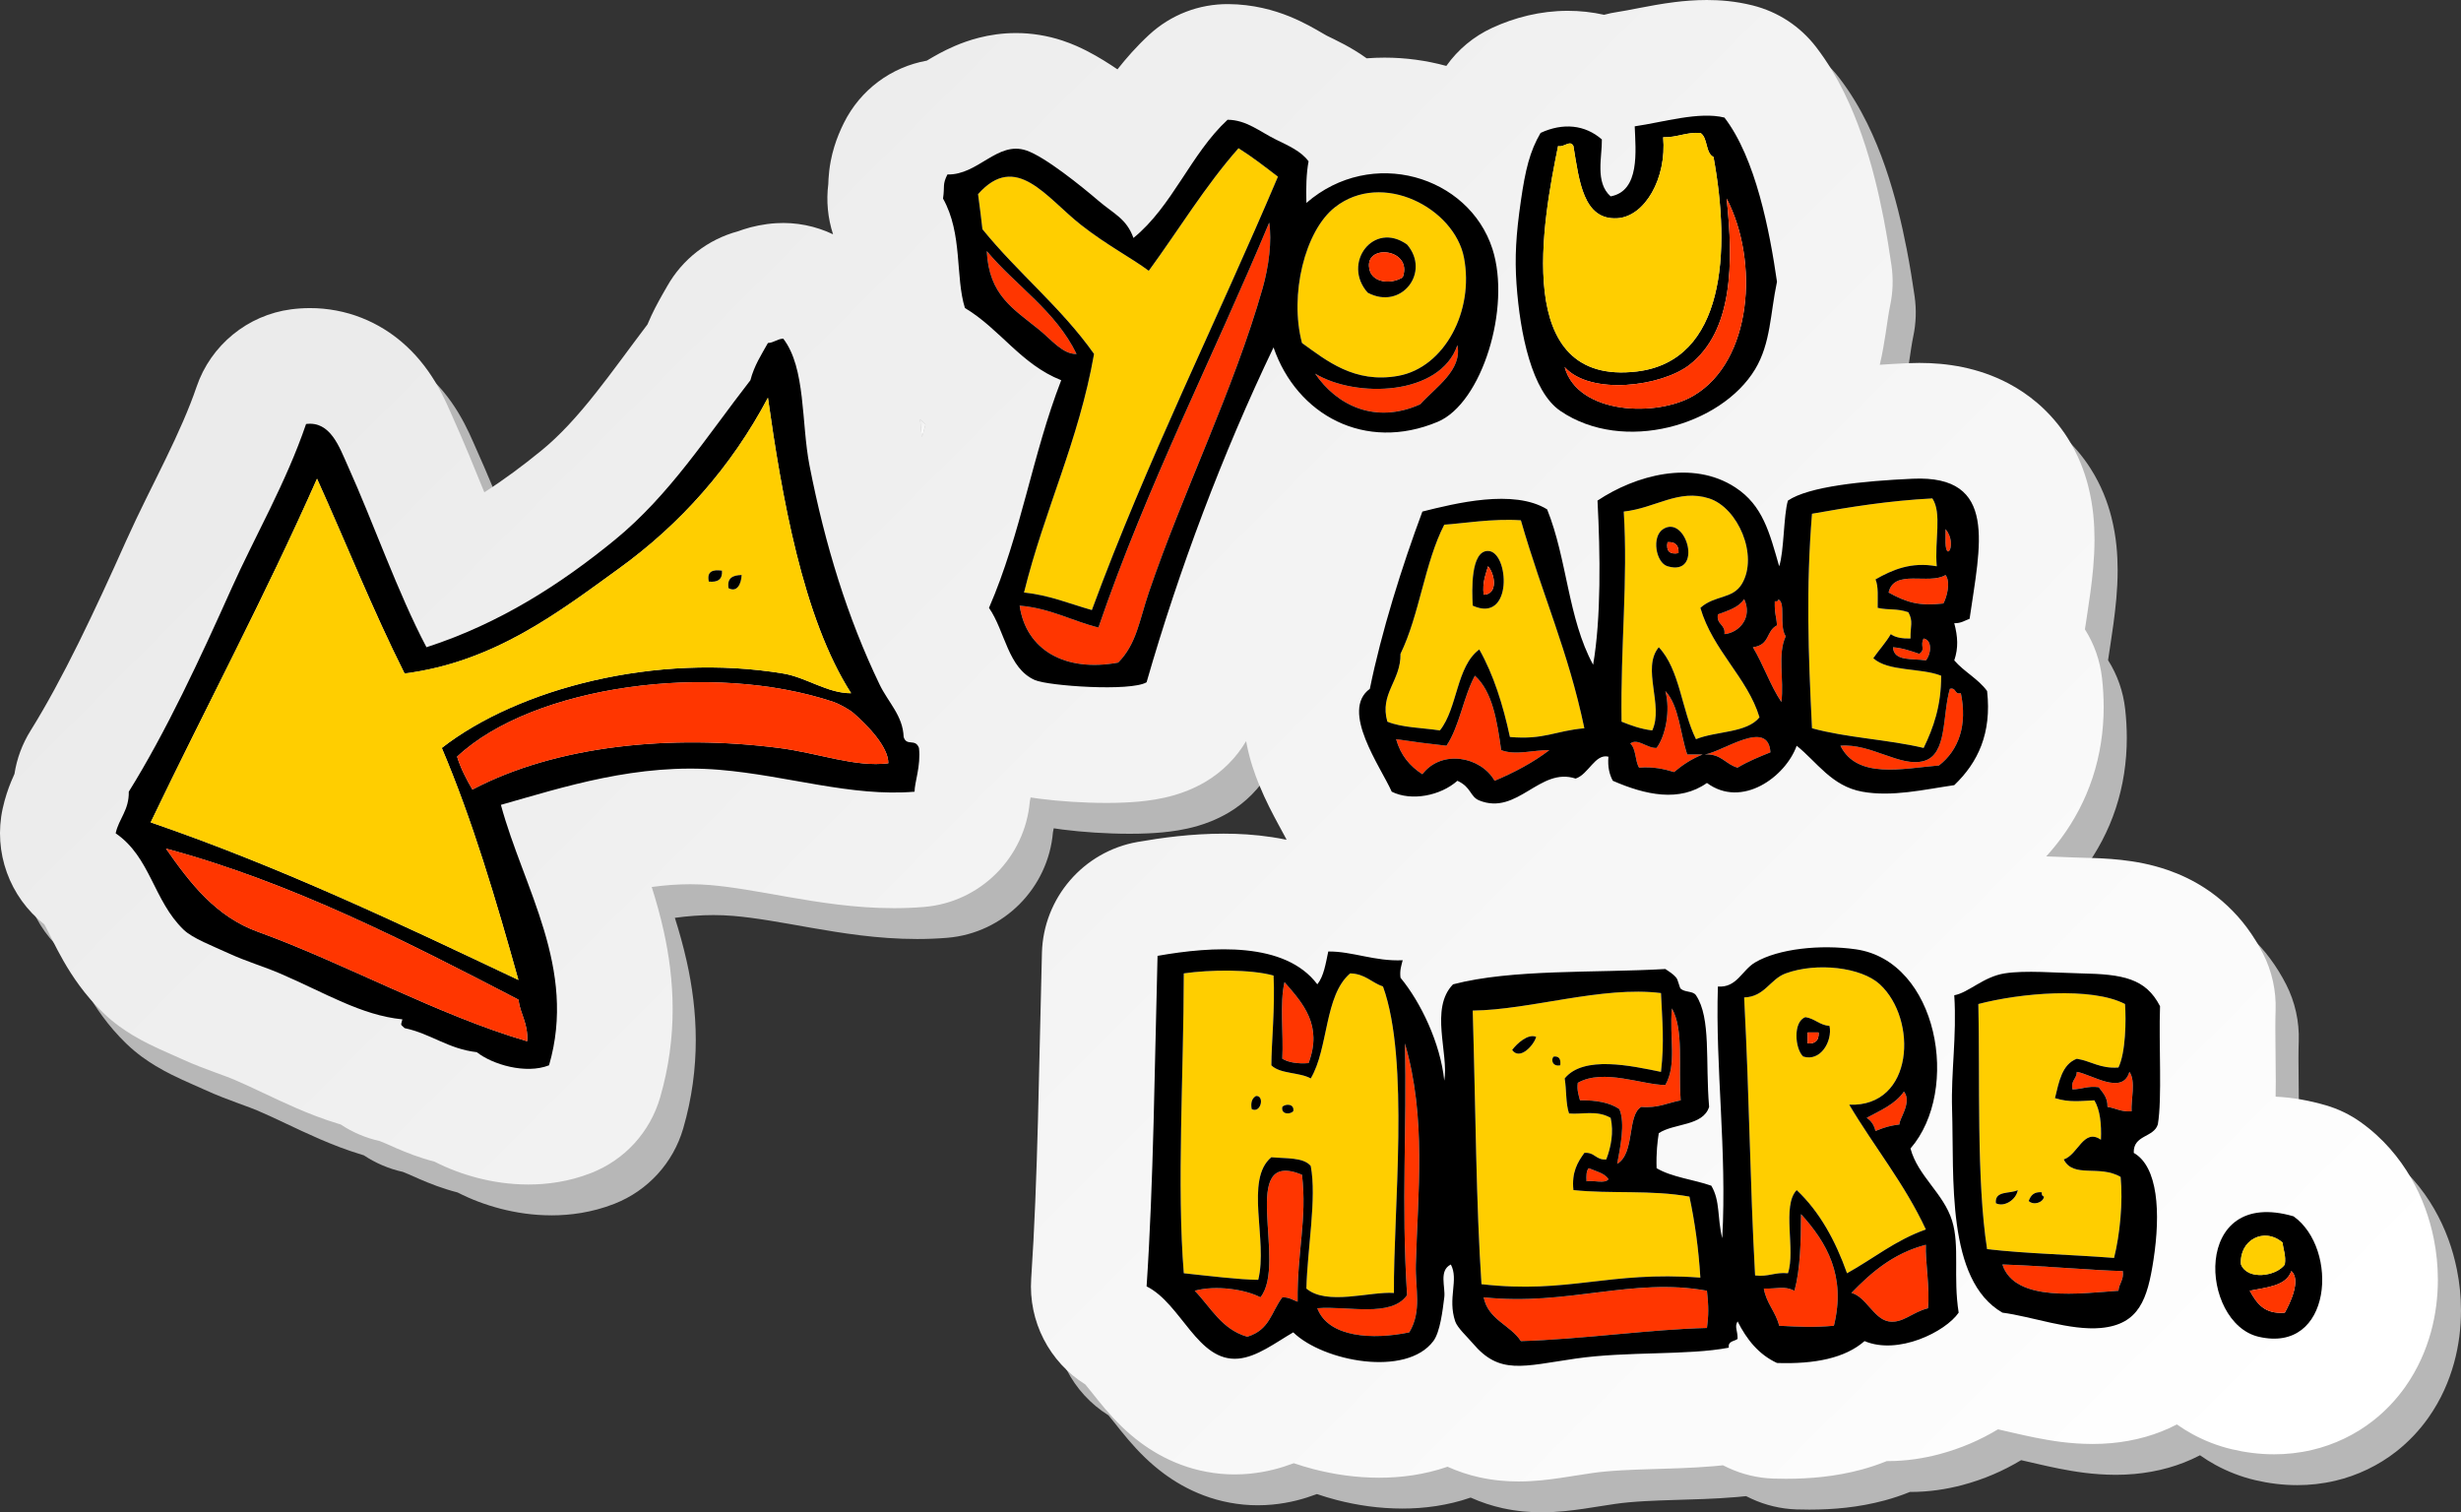 <?xml version="1.0" encoding="UTF-8"?><svg xmlns="http://www.w3.org/2000/svg" xmlns:xlink="http://www.w3.org/1999/xlink" height="1961.6" preserveAspectRatio="xMidYMid meet" version="1.0" viewBox="0.0 0.0 3192.0 1961.6" width="3192.0" zoomAndPan="magnify"><rect x="0.0" y="0.0" width="3192.0" height="1961.6" fill="#333333" stroke="none"/><defs><clipPath id="a"><path d="M 30 40 L 3192 40 L 3192 1961.57 L 30 1961.57 Z M 30 40"/></clipPath><clipPath id="b"><path d="M 1193 543 L 1201 543 L 1201 567 L 1193 567 Z M 1193 543"/></clipPath><clipPath id="c"><path d="M 1193.328 543.809 C 1193.398 544.59 1193.469 545.391 1193.539 546.148 C 1194.301 554.43 1195.102 561.531 1195.859 567 C 1197.352 561.531 1198.879 556 1200.441 550.398 C 1197.871 548 1195.5 545.809 1193.328 543.809 Z M 1193.328 543.809"/></clipPath><clipPath id="d"><path d="M 1193.328 543.809 C 1193.398 544.59 1193.469 545.391 1193.539 546.148 C 1194.301 554.43 1195.102 561.531 1195.859 567 C 1197.352 561.531 1198.879 556 1200.441 550.398 C 1197.871 548 1195.5 545.809 1193.328 543.809"/></clipPath><clipPath id="f"><path d="M 0 0 L 3162 0 L 3162 1922 L 0 1922 Z M 0 0"/></clipPath><clipPath id="g"><path d="M 1193.539 546.148 C 1193.469 545.391 1193.398 544.59 1193.328 543.809 C 1195.5 545.809 1197.871 548 1200.441 550.398 C 1198.879 556 1197.352 561.531 1195.859 567 C 1195.102 561.531 1194.301 554.43 1193.539 546.148 Z M 3156.641 1606.461 C 3151.262 1580.012 3142.031 1553.68 3127.07 1527.738 C 3119.57 1514.801 3110.59 1501.98 3099.738 1489.691 C 3088.91 1477.41 3076.18 1465.641 3061.441 1455.211 C 3047.852 1445.602 3032.801 1438.328 3016.809 1433.672 C 2996.02 1427.609 2974.309 1423.52 2951.559 1422.449 C 2951.699 1415.441 2951.75 1408.5 2951.75 1401.629 C 2951.738 1377.328 2951.191 1353.391 2951.199 1333.621 C 2951.199 1324.762 2951.309 1316.809 2951.539 1310.59 C 2952.461 1285.199 2946.762 1259.48 2935.199 1236.859 C 2929.469 1225.66 2922.59 1214.262 2914.281 1203.129 C 2899.859 1183.648 2880.559 1165.25 2859.531 1151.738 C 2843.809 1141.531 2827.52 1134.012 2812.309 1128.719 C 2789.379 1120.762 2769.121 1117.398 2751.32 1115.391 C 2733.461 1113.449 2717.711 1112.91 2702.461 1112.578 L 2702.609 1112.578 C 2694.789 1112.43 2684.43 1111.961 2672.691 1111.48 C 2666.809 1111.238 2660.578 1110.988 2654.012 1110.809 C 2660.75 1103.398 2667.32 1095.469 2673.609 1086.949 C 2690.18 1064.539 2704.59 1037.871 2714.18 1008.629 C 2723.852 979.422 2728.578 948.051 2728.531 917.02 C 2728.531 904.551 2727.801 892.102 2726.422 879.699 C 2723.891 856.961 2716.352 835.48 2704.23 816.289 C 2706.34 802.059 2708.898 786.238 2711.25 768.949 C 2713.969 748.461 2716.602 726.012 2716.66 699.68 C 2716.59 679.59 2715.172 656.961 2708.559 630.73 C 2703.578 611.18 2695.34 589.41 2681.66 567.879 C 2671.469 551.801 2658.172 536.109 2642.621 522.828 C 2630.988 512.859 2618.199 504.262 2605.059 497.328 C 2585.32 486.898 2565.039 480.219 2545.66 476.219 C 2526.219 472.211 2507.57 470.738 2489.441 470.73 C 2484.211 470.73 2479.051 470.859 2473.941 471.09 L 2474.02 471.09 C 2462.309 471.621 2450.301 472.281 2438.129 473.129 C 2441.781 457.719 2443.871 444.391 2445.602 433.379 C 2448.129 416.441 2449.789 404.629 2451.539 396.57 C 2455.238 379.141 2455.82 361.648 2453.27 344.02 C 2450.66 325.859 2447.371 305.25 2443.102 283.211 C 2436.641 250.102 2428.141 213.879 2415.238 176.52 C 2408.75 157.82 2401.141 138.781 2391.602 119.488 C 2382.031 100.211 2370.578 80.602 2355.57 61.039 C 2334.82 34.07 2306.211 15.309 2273.211 7.02 C 2250.488 1.371 2230.84 0.051 2213.789 0 C 2198.219 0.02 2184.629 1.211 2172.422 2.699 C 2154.16 4.969 2138.852 7.949 2126.262 10.359 C 2113.77 12.809 2103.922 14.68 2098.84 15.391 C 2092.609 16.289 2086.512 17.559 2080.57 19.18 C 2064.949 15.711 2049.07 14.012 2033.551 14.031 C 1997.648 14.031 1964.219 22.82 1935.328 36.18 C 1911.379 47.238 1891.051 64.172 1875.93 85.512 C 1850.059 78.43 1823.18 74.762 1795.828 74.738 C 1788.121 74.738 1780.371 75.039 1772.609 75.641 C 1761.539 67.641 1751.852 62.16 1743.961 57.859 C 1733.211 52.109 1725.488 48.57 1720.898 46.289 C 1720.898 46.289 1720.891 46.281 1720.879 46.281 C 1720.859 46.27 1720.809 46.238 1720.75 46.211 C 1720.121 45.879 1717.602 44.461 1713.25 41.898 C 1705.699 37.621 1692.762 29.648 1672.672 21.398 C 1662.641 17.34 1650.781 13.328 1637.328 10.34 C 1623.898 7.34 1608.891 5.43 1593.352 5.328 C 1555.012 5.039 1518.578 19.129 1490.422 45.148 C 1474.051 60.301 1460.68 75.578 1449.379 89.961 C 1443.648 86.059 1437.68 82.16 1431.34 78.262 C 1424.602 74.129 1417.449 69.988 1409.141 65.75 C 1400.75 61.531 1391.391 57.129 1378.379 52.75 C 1359.059 46.25 1337.73 42.809 1317.738 42.879 C 1300.078 42.859 1283.648 45.379 1269.691 48.961 C 1257.43 52.078 1246.98 55.949 1238.18 59.73 C 1222.789 66.41 1212.281 72.66 1204.988 76.941 C 1203.969 77.551 1203.012 78.121 1202.121 78.66 C 1156 86.922 1115.961 116.391 1094.52 159.48 C 1092.32 163.898 1090.051 168.781 1087.781 174.359 C 1083.82 183.98 1079.852 196.422 1077.52 208.73 C 1075.75 217.891 1074.949 226.379 1074.621 231.949 C 1074.441 235 1074.359 237.23 1074.32 238.719 C 1071.52 260.789 1073.691 283 1080.5 303.91 C 1057.871 293.102 1032.559 287.941 1006.859 289.488 C 990.883 290.391 975.449 293.891 964.512 297.48 C 961.789 298.359 959.332 299.219 957.16 300.031 C 918.551 310.398 885.16 335.941 865.199 371.52 C 862.656 376.172 857.074 385.199 849.812 399.25 C 846.629 405.441 843.168 412.68 839.777 420.84 C 815.031 453.531 793.512 483.559 773.066 509.32 C 748.586 540.309 726.016 564.961 702.34 584.281 C 678.207 604.031 653.578 622.289 628.18 638.539 C 615.43 607.102 602.188 574.41 587.641 542.141 C 586.359 539.379 583.395 532.219 578.707 522.172 C 575.133 514.59 570.539 505.281 563.852 494.289 C 558.809 486.059 552.57 476.84 544.215 466.898 C 537.949 459.461 530.461 451.602 521.332 443.801 C 507.719 432.129 490.059 420.539 469.129 412.309 C 448.297 403.988 424.527 399.531 402.082 399.621 C 393.668 399.621 385.477 400.191 377.637 401.211 C 321.18 408.559 273.352 447.711 254.996 501.602 C 245.219 530.41 231.164 561.801 215 595.051 C 198.875 628.379 180.684 663.43 163.551 701.59 C 143.531 746.34 122.941 791.359 102.082 833.52 C 81.258 875.648 60.078 914.941 39.727 947.559 C 28.855 965.004 21.82 983.934 18.773 1003.801 C 17.422 1006.73 15.891 1010.199 14.254 1014.199 C 10.566 1023.25 6.457 1035.109 3.488 1048.699 C -8.906 1105.219 12.348 1163.531 57.445 1198.871 C 58.238 1200.281 59.242 1202.141 60.441 1204.469 C 64.891 1212.879 71.566 1227.48 82.574 1246.801 C 88.109 1256.43 94.832 1267.211 103.227 1278.602 C 111.609 1289.98 121.703 1301.949 133.711 1313.559 C 148.738 1327.93 161.141 1335.969 171.75 1342.488 C 179.719 1347.289 186.75 1350.988 193.164 1354.199 C 202.766 1358.98 211 1362.629 218.027 1365.738 C 225.023 1368.828 230.805 1371.352 234.773 1373.191 C 252.289 1381.23 267.125 1386.621 279.078 1391.031 C 290.941 1395.352 300 1398.73 303.695 1400.359 L 303.852 1400.43 C 327.129 1410.301 352.48 1423.41 384.797 1437.488 C 400.965 1444.461 418.953 1451.578 439.309 1457.73 C 440.145 1457.98 440.984 1458.23 441.828 1458.48 C 457.23 1468.691 474.496 1476.059 492.598 1480.039 C 493.469 1480.352 495.871 1481.289 500.215 1483.199 C 507.105 1486.16 518.977 1491.852 536.207 1498.191 C 544.191 1501.109 553.379 1504.078 563.484 1506.699 C 581.539 1515.898 599.723 1522.711 619.438 1527.84 C 639.434 1532.961 660.934 1536.34 685.32 1536.391 C 697.434 1536.391 710.277 1535.512 723.93 1533.23 C 737.566 1530.949 752.055 1527.238 767.039 1521.352 C 810.395 1504.289 843.211 1468.289 856.188 1423.539 C 867.559 1384.48 872.488 1345.488 872.445 1308.988 C 872.445 1272.301 867.648 1238.23 860.824 1207.461 C 856.285 1187.141 850.941 1168.191 845.316 1150.488 C 862.359 1148.18 879 1146.922 895.352 1146.922 C 903.91 1146.922 912.414 1147.27 920.926 1147.98 C 949.77 1150.34 983.367 1156.57 1022.68 1163.5 C 1042.328 1166.922 1063.441 1170.441 1086.191 1173.211 C 1108.941 1175.961 1133.379 1177.961 1159.52 1177.961 C 1172.191 1177.961 1185.238 1177.488 1198.641 1176.379 C 1272.16 1170.281 1329.641 1111.441 1335.711 1039.531 C 1335.801 1039.059 1335.898 1038.559 1336.012 1038.012 C 1336.219 1036.941 1336.461 1035.711 1336.719 1034.359 C 1340.57 1034.961 1344.359 1035.5 1348.23 1036 C 1361.691 1037.73 1375.629 1039.02 1390.25 1039.961 C 1404.84 1040.891 1419.941 1041.449 1435.309 1041.449 C 1443.07 1041.449 1450.898 1041.309 1458.93 1040.941 C 1471.059 1040.359 1483.309 1039.461 1498.172 1037.02 C 1505.672 1035.738 1513.859 1034.102 1524.031 1031.109 C 1529.129 1029.59 1534.75 1027.73 1541.199 1025.102 C 1547.648 1022.461 1554.961 1019.09 1563.469 1014.078 C 1585.41 1001.121 1603.488 982.895 1616.262 961.309 C 1616.48 962.543 1616.699 963.77 1616.93 964.965 C 1621.16 986.277 1627.109 1002.961 1632.949 1017.449 C 1641.801 1039 1650.828 1055.789 1657.738 1068.68 C 1661.191 1075.059 1664.121 1080.379 1666.059 1084.039 C 1667.031 1085.852 1667.75 1087.238 1668.129 1087.988 C 1668.23 1088.191 1668.301 1088.34 1668.352 1088.441 C 1668.48 1088.719 1668.609 1088.988 1668.73 1089.262 C 1662.359 1087.93 1656.078 1086.789 1649.91 1085.852 C 1627.781 1082.48 1606.879 1081.32 1587.059 1081.309 C 1544.871 1081.379 1507.219 1086.52 1475.289 1092.102 C 1405.281 1104.461 1353.328 1164.73 1351.43 1235.801 C 1349.512 1307.512 1348.211 1381.352 1346.27 1453.27 C 1344.352 1525.16 1341.781 1595.141 1337.5 1658.41 C 1333.75 1714.102 1361.031 1766.648 1407.719 1795.75 C 1409.5 1797.859 1412.012 1800.91 1415.078 1804.82 C 1419.738 1810.672 1425.738 1818.391 1433.672 1827.68 C 1439.648 1834.648 1446.73 1842.531 1455.648 1851.078 C 1462.34 1857.48 1470.078 1864.27 1479.289 1871.109 C 1493.039 1881.32 1510.32 1891.789 1531.359 1899.691 C 1552.27 1907.629 1576.93 1912.512 1601.48 1912.43 C 1607.781 1912.43 1614.09 1912.129 1620.352 1911.539 C 1642.922 1909.41 1661.77 1903.988 1677.129 1898.238 C 1677.441 1898.121 1677.75 1898.012 1678.059 1897.891 C 1686.488 1900.77 1695 1903.309 1703.629 1905.57 C 1730.609 1912.52 1758.609 1916.641 1788.859 1916.699 C 1802.93 1916.699 1817.52 1915.77 1832.77 1913.441 C 1847.039 1911.219 1862 1907.84 1877.488 1902.461 C 1891.07 1908.57 1905.23 1913.211 1918.77 1916.172 C 1937.512 1920.328 1954.789 1921.57 1969.609 1921.57 C 1991.738 1921.48 2008.75 1919.141 2023.691 1917.031 C 2038.629 1914.828 2051.66 1912.59 2065.219 1910.629 C 2075.75 1909.09 2088.98 1907.898 2103.82 1907.078 C 2126.148 1905.809 2151.93 1905.398 2179.609 1904.34 C 2193.48 1903.781 2207.879 1903.051 2222.949 1901.738 C 2226.828 1901.398 2230.762 1901.02 2234.738 1900.59 C 2237.039 1901.75 2239.359 1902.871 2241.699 1903.949 C 2259.809 1912.352 2279.898 1917.129 2299.852 1917.801 C 2305.488 1917.98 2311.18 1918.078 2316.941 1918.078 C 2348.219 1918.02 2380.398 1915.301 2414.469 1906.16 C 2425.23 1903.238 2436.18 1899.641 2447.199 1895.148 C 2447.531 1895.148 2447.859 1895.16 2448.191 1895.16 C 2472.809 1895.121 2494.762 1891.57 2514.75 1886.359 C 2543.551 1878.711 2568.371 1867.789 2591.461 1853.93 C 2591.762 1854 2592.059 1854.059 2592.359 1854.129 C 2603.84 1856.629 2620.16 1860.762 2640.148 1864.781 C 2660.25 1868.691 2684.109 1872.828 2714.02 1872.941 C 2721.852 1872.941 2730.109 1872.621 2738.852 1871.809 C 2752.969 1870.5 2767.762 1868 2782.949 1863.672 C 2796.23 1859.898 2809.82 1854.672 2823.02 1847.82 C 2823.172 1847.738 2823.32 1847.66 2823.469 1847.578 C 2829.781 1852.012 2836.461 1856.219 2843.551 1860.102 C 2859.051 1868.578 2876.449 1875.469 2894.941 1879.82 L 2895.02 1879.828 C 2912.281 1883.898 2930.559 1886.32 2949.578 1886.32 C 2949.609 1886.32 2949.648 1886.32 2949.68 1886.32 C 2965.801 1886.32 2982.43 1884.531 2998.84 1880.66 C 3027.648 1873.988 3055.441 1860.469 3077.828 1842.859 C 3094.699 1829.691 3108.621 1814.512 3119.648 1798.922 C 3136.211 1775.43 3146.488 1751.25 3152.941 1728.012 C 3159.34 1704.699 3161.969 1682.078 3162 1659.961 C 3161.988 1641.891 3160.199 1624.121 3156.641 1606.461 Z M 3156.641 1606.461"/></clipPath><clipPath id="h"><path d="M 1193.543 546.145 C 1193.473 545.383 1193.402 544.594 1193.332 543.812 C 1195.5 545.809 1197.871 548 1200.441 550.395 C 1198.883 555.996 1197.352 561.527 1195.863 566.996 C 1195.102 561.523 1194.301 554.426 1193.543 546.145 Z M 3156.648 1606.461 C 3151.258 1580.008 3142.043 1553.68 3127.066 1527.738 C 3119.578 1514.801 3110.598 1501.98 3099.754 1489.688 C 3088.91 1477.41 3076.184 1465.641 3061.441 1455.207 C 3047.863 1445.598 3032.809 1438.328 3016.824 1433.668 C 2996.027 1427.609 2974.32 1423.52 2951.566 1422.449 C 2951.703 1415.441 2951.762 1408.5 2951.762 1401.629 C 2951.742 1377.328 2951.199 1353.387 2951.199 1333.621 C 2951.199 1324.762 2951.312 1316.809 2951.547 1310.59 C 2952.457 1285.199 2946.754 1259.48 2935.215 1236.859 C 2929.473 1225.66 2922.605 1214.258 2914.281 1203.129 C 2899.867 1183.648 2880.566 1165.25 2859.539 1151.738 C 2843.805 1141.527 2827.531 1134.008 2812.32 1128.719 C 2789.391 1120.758 2769.121 1117.398 2751.332 1115.387 C 2733.465 1113.449 2717.715 1112.91 2702.465 1112.578 L 2702.621 1112.578 C 2694.805 1112.43 2684.426 1111.957 2672.688 1111.48 C 2666.812 1111.238 2660.586 1110.988 2654.008 1110.809 C 2660.758 1103.398 2667.316 1095.469 2673.621 1086.949 C 2690.188 1064.539 2704.602 1037.867 2714.184 1008.629 C 2723.863 979.422 2728.578 948.051 2728.539 917.016 C 2728.539 904.551 2727.801 892.094 2726.422 879.695 C 2723.902 856.961 2716.355 835.477 2704.23 816.289 C 2706.348 802.062 2708.906 786.238 2711.254 768.953 C 2713.969 748.453 2716.609 726.008 2716.668 699.684 C 2716.59 679.594 2715.172 656.953 2708.559 630.734 C 2703.59 611.18 2695.348 589.406 2681.672 567.883 C 2671.469 551.797 2658.18 536.105 2642.621 522.832 C 2631 512.855 2618.199 504.258 2605.066 497.332 C 2585.316 486.895 2565.047 480.219 2545.664 476.219 C 2526.227 472.211 2507.566 470.738 2489.449 470.727 C 2484.211 470.727 2479.051 470.855 2473.949 471.09 L 2474.027 471.086 C 2462.309 471.617 2450.301 472.281 2438.137 473.125 C 2441.785 457.719 2443.879 444.387 2445.605 433.379 C 2448.129 416.441 2449.797 404.625 2451.543 396.566 C 2455.246 379.137 2455.828 361.648 2453.27 344.016 C 2450.668 325.859 2447.371 305.25 2443.105 283.207 C 2436.645 250.102 2428.148 213.883 2415.246 176.52 C 2408.75 157.816 2401.145 138.781 2391.602 119.488 C 2382.035 100.207 2370.59 80.598 2355.578 61.039 C 2334.82 34.07 2306.207 15.309 2273.211 7.023 C 2250.492 1.359 2230.844 0.039 2213.793 0.004 C 2198.215 0.023 2184.633 1.203 2172.414 2.699 C 2154.16 4.969 2138.852 7.957 2126.262 10.359 C 2113.77 12.805 2103.918 14.688 2098.832 15.387 C 2092.605 16.277 2086.516 17.559 2080.578 19.168 C 2064.945 15.715 2049.074 14.008 2033.559 14.027 C 1997.648 14.027 1964.227 22.82 1935.332 36.18 C 1911.383 47.234 1891.055 64.172 1875.934 85.504 C 1850.062 78.426 1823.184 74.758 1795.832 74.742 C 1788.125 74.738 1780.375 75.035 1772.613 75.633 C 1761.543 67.641 1751.852 62.156 1743.961 57.855 C 1733.215 52.109 1725.492 48.566 1720.902 46.285 C 1720.902 46.285 1720.895 46.281 1720.883 46.277 C 1720.863 46.266 1720.812 46.242 1720.754 46.207 C 1720.121 45.875 1717.602 44.453 1713.25 41.902 C 1705.703 37.617 1692.762 29.645 1672.672 21.398 C 1662.641 17.324 1650.781 13.328 1637.332 10.34 C 1623.902 7.336 1608.891 5.434 1593.352 5.316 C 1555.012 5.027 1518.582 19.129 1490.422 45.145 C 1474.055 60.301 1460.684 75.582 1449.383 89.957 C 1443.652 86.059 1437.684 82.152 1431.344 78.254 C 1424.602 74.125 1417.453 69.984 1409.141 65.75 C 1400.754 61.523 1391.391 57.129 1378.383 52.75 C 1359.062 46.242 1337.73 42.812 1317.742 42.875 C 1300.082 42.859 1283.652 45.383 1269.691 48.953 C 1257.434 52.082 1246.98 55.949 1238.184 59.727 C 1222.793 66.402 1212.281 72.66 1204.992 76.938 C 1203.973 77.547 1203.012 78.121 1202.121 78.656 C 1156 86.922 1115.961 116.391 1094.52 159.477 C 1092.32 163.898 1090.051 168.781 1087.781 174.359 C 1083.82 183.973 1079.852 196.414 1077.523 208.727 C 1075.75 217.887 1074.953 226.375 1074.621 231.945 C 1074.441 235 1074.363 237.227 1074.32 238.715 C 1071.523 260.785 1073.691 282.996 1080.5 303.902 C 1057.871 293.102 1032.562 287.941 1006.863 289.492 C 990.883 290.387 975.453 293.887 964.516 297.477 C 961.789 298.359 959.336 299.223 957.16 300.027 C 918.551 310.395 885.16 335.934 865.203 371.516 C 862.656 376.172 857.078 385.199 849.812 399.246 C 846.633 405.434 843.168 412.68 839.781 420.84 C 815.031 453.531 793.512 483.555 773.07 509.316 C 748.59 540.305 726.016 564.961 702.34 584.277 C 678.211 604.023 653.578 622.289 628.18 638.543 C 615.43 607.098 602.188 574.406 587.641 542.141 C 586.359 539.379 583.398 532.215 578.707 522.164 C 575.137 514.59 570.539 505.277 563.852 494.289 C 558.812 486.055 552.57 476.84 544.215 466.895 C 537.949 459.453 530.461 451.598 521.332 443.793 C 507.719 432.125 490.059 420.535 469.129 412.305 C 448.293 403.988 424.527 399.523 402.082 399.613 C 393.668 399.613 385.48 400.188 377.637 401.207 C 321.184 408.555 273.352 447.707 254.996 501.594 C 245.219 530.41 231.164 561.793 215 595.047 C 198.875 628.375 180.684 663.43 163.551 701.594 C 143.531 746.336 122.941 791.359 102.082 833.516 C 81.258 875.648 60.078 914.938 39.73 947.559 C 28.855 965 21.82 983.934 18.773 1003.801 C 17.422 1006.727 15.891 1010.199 14.254 1014.199 C 10.566 1023.25 6.457 1035.109 3.488 1048.699 C -8.906 1105.219 12.352 1163.527 57.445 1198.871 C 58.238 1200.281 59.242 1202.137 60.441 1204.469 C 64.891 1212.879 71.566 1227.48 82.574 1246.801 C 88.113 1256.43 94.832 1267.211 103.227 1278.598 C 111.609 1289.98 121.707 1301.949 133.711 1313.559 C 148.738 1327.93 161.141 1335.969 171.75 1342.488 C 179.719 1347.289 186.75 1350.988 193.164 1354.199 C 202.766 1358.98 211 1362.629 218.027 1365.738 C 225.027 1368.828 230.805 1371.352 234.773 1373.188 C 252.293 1381.23 267.125 1386.617 279.078 1391.031 C 290.941 1395.352 300 1398.73 303.699 1400.359 L 303.852 1400.43 C 327.129 1410.297 352.48 1423.41 384.797 1437.488 C 400.969 1444.461 418.957 1451.578 439.309 1457.73 C 440.145 1457.98 440.984 1458.23 441.828 1458.48 C 457.234 1468.688 474.496 1476.059 492.598 1480.039 C 493.469 1480.352 495.871 1481.289 500.219 1483.199 C 507.105 1486.16 518.977 1491.848 536.207 1498.188 C 544.191 1501.109 553.379 1504.082 563.488 1506.699 C 581.539 1515.898 599.723 1522.711 619.438 1527.84 C 639.434 1532.961 660.934 1536.34 685.32 1536.391 C 697.434 1536.391 710.277 1535.508 723.934 1533.23 C 737.566 1530.949 752.055 1527.238 767.039 1521.348 C 810.398 1504.289 843.215 1468.289 856.188 1423.539 C 867.559 1384.48 872.488 1345.488 872.449 1308.988 C 872.449 1272.301 867.648 1238.23 860.824 1207.461 C 856.289 1187.141 850.941 1168.188 845.316 1150.488 C 862.359 1148.18 879 1146.918 895.352 1146.918 C 903.914 1146.918 912.418 1147.27 920.93 1147.977 C 949.77 1150.34 983.367 1156.566 1022.68 1163.5 C 1042.332 1166.918 1063.441 1170.438 1086.191 1173.207 C 1108.941 1175.961 1133.379 1177.961 1159.52 1177.961 C 1172.191 1177.961 1185.242 1177.488 1198.641 1176.379 C 1272.16 1170.281 1329.641 1111.438 1335.711 1039.531 C 1335.801 1039.059 1335.902 1038.559 1336.012 1038.008 C 1336.223 1036.938 1336.461 1035.707 1336.723 1034.359 C 1340.57 1034.961 1344.363 1035.5 1348.23 1036 C 1361.691 1037.73 1375.633 1039.02 1390.25 1039.957 C 1404.84 1040.891 1419.941 1041.449 1435.312 1041.449 C 1443.074 1041.449 1450.902 1041.309 1458.93 1040.938 C 1471.062 1040.359 1483.312 1039.457 1498.172 1037.02 C 1505.672 1035.738 1513.863 1034.098 1524.031 1031.109 C 1529.133 1029.59 1534.75 1027.73 1541.203 1025.098 C 1547.652 1022.457 1554.965 1019.09 1563.473 1014.078 C 1585.41 1001.117 1603.492 982.895 1616.262 961.312 C 1616.484 962.539 1616.703 963.766 1616.934 964.961 C 1621.16 986.273 1627.113 1002.957 1632.953 1017.449 C 1641.801 1038.996 1650.832 1055.789 1657.742 1068.68 C 1661.191 1075.059 1664.121 1080.379 1666.062 1084.039 C 1667.031 1085.848 1667.75 1087.238 1668.133 1087.988 C 1668.234 1088.191 1668.301 1088.34 1668.352 1088.438 C 1668.484 1088.719 1668.613 1088.988 1668.734 1089.258 C 1662.363 1087.93 1656.082 1086.789 1649.914 1085.848 C 1627.781 1082.477 1606.883 1081.32 1587.062 1081.309 C 1544.871 1081.379 1507.223 1086.52 1475.293 1092.098 C 1405.281 1104.461 1353.332 1164.73 1351.434 1235.797 C 1349.512 1307.508 1348.211 1381.352 1346.27 1453.27 C 1344.352 1525.16 1341.781 1595.141 1337.504 1658.41 C 1333.75 1714.098 1361.031 1766.648 1407.723 1795.75 C 1409.5 1797.859 1412.012 1800.91 1415.082 1804.82 C 1419.742 1810.668 1425.742 1818.391 1433.672 1827.68 C 1439.652 1834.648 1446.73 1842.531 1455.652 1851.078 C 1462.34 1857.48 1470.082 1864.27 1479.293 1871.109 C 1493.043 1881.32 1510.324 1891.789 1531.363 1899.691 C 1552.273 1907.629 1576.934 1912.512 1601.48 1912.43 C 1607.781 1912.43 1614.094 1912.129 1620.352 1911.539 C 1642.922 1909.41 1661.773 1903.988 1677.133 1898.238 C 1677.441 1898.121 1677.75 1898.012 1678.062 1897.891 C 1686.492 1900.77 1695.004 1903.309 1703.633 1905.57 C 1730.613 1912.52 1758.613 1916.641 1788.863 1916.699 C 1802.934 1916.699 1817.523 1915.77 1832.773 1913.441 C 1847.043 1911.219 1862.004 1907.84 1877.492 1902.461 C 1891.074 1908.57 1905.23 1913.211 1918.773 1916.172 C 1937.512 1920.328 1954.797 1921.57 1969.617 1921.57 C 1991.754 1921.48 2008.746 1919.141 2023.703 1917.031 C 2038.641 1914.828 2051.656 1912.59 2065.215 1910.629 C 2075.75 1909.09 2088.98 1907.898 2103.82 1907.078 C 2126.148 1905.809 2151.93 1905.398 2179.609 1904.34 C 2193.48 1903.781 2207.875 1903.051 2222.949 1901.738 C 2226.828 1901.398 2230.766 1901.02 2234.742 1900.59 C 2237.051 1901.75 2239.359 1902.871 2241.707 1903.949 C 2259.805 1912.352 2279.902 1917.129 2299.844 1917.801 C 2305.488 1917.98 2311.191 1918.078 2316.934 1918.078 C 2348.227 1918.02 2380.406 1915.301 2414.473 1906.16 C 2425.238 1903.238 2436.18 1899.641 2447.199 1895.148 C 2447.527 1895.148 2447.855 1895.16 2448.188 1895.16 C 2472.824 1895.121 2494.762 1891.57 2514.742 1886.359 C 2543.551 1878.711 2568.383 1867.789 2591.465 1853.93 C 2591.758 1854 2592.066 1854.059 2592.359 1854.129 C 2603.844 1856.629 2620.156 1860.758 2640.156 1864.781 C 2660.254 1868.691 2684.113 1872.828 2714.027 1872.941 C 2721.844 1872.941 2730.109 1872.621 2738.859 1871.809 C 2752.98 1870.5 2767.762 1868 2782.953 1863.668 C 2796.238 1859.898 2809.82 1854.668 2823.031 1847.82 C 2823.164 1847.738 2823.32 1847.66 2823.477 1847.578 C 2829.781 1852.008 2836.473 1856.219 2843.555 1860.102 C 2859.055 1868.578 2876.453 1875.469 2894.941 1879.82 L 2895.02 1879.828 C 2912.285 1883.898 2930.559 1886.32 2949.586 1886.32 C 2949.605 1886.32 2949.645 1886.32 2949.684 1886.32 C 2965.805 1886.32 2982.43 1884.531 2998.84 1880.66 C 3027.648 1873.988 3055.445 1860.469 3077.832 1842.859 C 3094.711 1829.691 3108.617 1814.508 3119.656 1798.918 C 3136.223 1775.43 3146.484 1751.25 3152.945 1728.012 C 3159.348 1704.699 3161.965 1682.078 3162.004 1659.961 C 3161.984 1641.891 3160.199 1624.121 3156.648 1606.461"/></clipPath><linearGradient gradientTransform="scale(-18.438) rotate(46 3.32 -91.973)" gradientUnits="userSpaceOnUse" id="e" x1="-.173" x2="1" xlink:actuate="onLoad" xlink:show="other" xlink:type="simple" xmlns:xlink="http://www.w3.org/1999/xlink" y1="0" y2="0"><stop offset="0" stop-color="#fff"/><stop offset=".125" stop-color="#fff"/><stop offset=".188" stop-color="#fff"/><stop offset=".219" stop-color="#fefefe"/><stop offset=".25" stop-color="#fdfdfd"/><stop offset=".281" stop-color="#fcfcfc"/><stop offset=".313" stop-color="#fbfbfb"/><stop offset=".344" stop-color="#fbfbfb"/><stop offset=".375" stop-color="#fafafa"/><stop offset=".406" stop-color="#f9f9f9"/><stop offset=".438" stop-color="#f8f8f8"/><stop offset=".469" stop-color="#f7f7f7"/><stop offset=".5" stop-color="#f7f7f7"/><stop offset=".531" stop-color="#f6f6f6"/><stop offset=".563" stop-color="#f5f5f5"/><stop offset=".594" stop-color="#f4f4f4"/><stop offset=".625" stop-color="#f4f4f4"/><stop offset=".656" stop-color="#f3f3f3"/><stop offset=".688" stop-color="#f2f2f2"/><stop offset=".719" stop-color="#f1f1f1"/><stop offset=".75" stop-color="#f1f1f1"/><stop offset=".781" stop-color="#f0f0f0"/><stop offset=".813" stop-color="#efefef"/><stop offset=".844" stop-color="#eee"/><stop offset=".875" stop-color="#ededed"/><stop offset=".906" stop-color="#ededed"/><stop offset=".938" stop-color="#ececec"/><stop offset=".969" stop-color="#ebebeb"/><stop offset="1" stop-color="#eaeaea"/></linearGradient><linearGradient gradientTransform="scale(-2943.36) rotate(46 .421 -1.458)" gradientUnits="userSpaceOnUse" id="i" x1="-.039" x2="1.177" xlink:actuate="onLoad" xlink:show="other" xlink:type="simple" xmlns:xlink="http://www.w3.org/1999/xlink" y1="0" y2="0"><stop offset="0" stop-color="#fff"/><stop offset=".063" stop-color="#fff"/><stop offset=".094" stop-color="#fefefe"/><stop offset=".125" stop-color="#fdfdfd"/><stop offset=".156" stop-color="#fcfcfc"/><stop offset=".188" stop-color="#fbfbfb"/><stop offset=".219" stop-color="#fbfbfb"/><stop offset=".25" stop-color="#fafafa"/><stop offset=".281" stop-color="#f9f9f9"/><stop offset=".313" stop-color="#f8f8f8"/><stop offset=".344" stop-color="#f7f7f7"/><stop offset=".375" stop-color="#f7f7f7"/><stop offset=".406" stop-color="#f6f6f6"/><stop offset=".438" stop-color="#f5f5f5"/><stop offset=".469" stop-color="#f4f4f4"/><stop offset=".5" stop-color="#f3f3f3"/><stop offset=".531" stop-color="#f3f3f3"/><stop offset=".563" stop-color="#f2f2f2"/><stop offset=".594" stop-color="#f1f1f1"/><stop offset=".625" stop-color="#f0f0f0"/><stop offset=".656" stop-color="#efefef"/><stop offset=".688" stop-color="#efefef"/><stop offset=".719" stop-color="#eee"/><stop offset=".75" stop-color="#ededed"/><stop offset=".781" stop-color="#ececec"/><stop offset=".813" stop-color="#ebebeb"/><stop offset=".844" stop-color="#ebebeb"/><stop offset=".875" stop-color="#eaeaea"/><stop offset="1" stop-color="#eaeaea"/></linearGradient></defs><g><g id="change1_2"><path d="M 1223.328 583.809 C 1223.398 584.59 1223.469 585.391 1223.539 586.148 C 1224.301 594.43 1225.102 601.531 1225.859 607 C 1227.352 601.531 1228.879 596 1230.441 590.398 C 1227.871 588 1225.5 585.809 1223.328 583.809" fill="#b7b7b7"/></g><g clip-path="url(#a)" id="change1_1"><path d="M 1223.539 586.152 C 1223.469 585.387 1223.398 584.594 1223.328 583.812 C 1225.5 585.812 1227.867 588.004 1230.438 590.398 C 1228.879 596 1227.348 601.531 1225.859 607.004 C 1225.098 601.527 1224.301 594.43 1223.539 586.152 Z M 3186.629 1646.461 C 3181.266 1620.012 3172.023 1593.68 3157.062 1567.742 C 3149.559 1554.801 3140.59 1541.98 3129.742 1529.691 C 3118.914 1517.41 3106.184 1505.641 3091.438 1495.211 C 3077.848 1485.602 3062.789 1478.332 3046.809 1473.672 C 3026.012 1467.609 3004.316 1463.52 2981.559 1462.453 C 2981.695 1455.441 2981.754 1448.5 2981.754 1441.633 C 2981.734 1417.332 2981.188 1393.391 2981.188 1373.621 C 2981.188 1364.762 2981.305 1356.809 2981.539 1350.59 C 2982.461 1325.203 2976.762 1299.48 2965.188 1276.859 C 2959.469 1265.66 2952.578 1254.262 2944.273 1243.133 C 2929.859 1223.652 2910.551 1205.25 2889.52 1191.742 C 2873.816 1181.531 2857.523 1174.012 2842.305 1168.723 C 2819.375 1160.762 2799.125 1157.398 2781.324 1155.391 C 2763.465 1153.449 2747.703 1152.91 2732.465 1152.582 L 2732.602 1152.582 C 2724.789 1152.43 2714.43 1151.961 2702.68 1151.48 C 2696.805 1151.242 2690.578 1150.992 2684 1150.812 C 2690.754 1143.402 2697.316 1135.473 2703.602 1126.949 C 2720.168 1104.539 2734.582 1077.871 2744.176 1048.633 C 2753.852 1019.422 2758.57 988.055 2758.531 957.016 C 2758.531 944.555 2757.805 932.098 2756.418 919.699 C 2753.891 896.965 2746.352 875.48 2734.23 856.293 C 2736.344 842.066 2738.891 826.238 2741.238 808.957 C 2743.961 788.457 2746.605 766.012 2746.664 739.684 C 2746.586 719.594 2745.176 696.957 2738.559 670.738 C 2733.582 651.184 2725.34 629.41 2711.648 607.887 C 2701.469 591.797 2688.172 576.109 2672.621 562.836 C 2660.988 552.859 2648.203 544.262 2635.062 537.336 C 2615.32 526.898 2595.035 520.223 2575.668 516.223 C 2556.223 512.215 2537.559 510.742 2519.445 510.73 C 2514.215 510.73 2509.047 510.855 2503.934 511.09 L 2504.012 511.09 C 2492.305 511.621 2480.297 512.285 2468.117 513.129 C 2471.781 497.719 2473.875 484.387 2475.598 473.383 C 2478.125 456.445 2479.789 444.629 2481.531 436.57 C 2485.234 419.141 2485.82 401.652 2483.273 384.02 C 2480.652 365.867 2477.359 345.254 2473.094 323.211 C 2466.629 290.105 2458.133 253.887 2445.246 216.52 C 2438.742 197.82 2431.145 178.785 2421.59 159.496 C 2412.031 140.215 2400.578 120.602 2385.578 101.047 C 2364.82 74.074 2336.207 55.309 2303.211 47.023 C 2280.496 41.371 2260.836 40.047 2243.797 40 C 2228.211 40.016 2214.617 41.215 2202.418 42.703 C 2184.148 44.977 2168.855 47.953 2156.262 50.367 C 2143.77 52.809 2133.918 54.684 2128.848 55.387 C 2122.598 56.285 2116.508 57.562 2110.574 59.18 C 2094.949 55.715 2079.066 54.008 2063.559 54.035 C 2027.641 54.031 1994.215 62.824 1965.328 76.184 C 1941.379 87.242 1921.047 104.176 1905.926 125.512 C 1880.059 118.43 1853.176 114.762 1825.828 114.746 C 1818.117 114.746 1810.367 115.039 1802.609 115.637 C 1791.539 107.645 1781.848 102.16 1773.957 97.863 C 1763.207 92.117 1755.488 88.57 1750.898 86.293 C 1750.898 86.289 1750.887 86.289 1750.879 86.281 C 1750.859 86.27 1750.809 86.246 1750.746 86.215 C 1750.117 85.879 1747.598 84.457 1743.246 81.906 C 1735.699 77.621 1722.758 69.648 1702.668 61.406 C 1692.637 57.34 1680.777 53.332 1667.328 50.344 C 1653.898 47.344 1638.887 45.43 1623.348 45.328 C 1585.008 45.039 1548.578 59.137 1520.418 85.148 C 1504.051 100.309 1490.68 115.586 1479.379 129.961 C 1473.648 126.062 1467.68 122.16 1461.34 118.262 C 1454.598 114.129 1447.449 109.992 1439.137 105.754 C 1430.75 101.527 1421.387 97.133 1408.379 92.758 C 1389.059 86.25 1367.73 82.816 1347.738 82.879 C 1330.078 82.863 1313.648 85.387 1299.688 88.957 C 1287.43 92.086 1276.98 95.957 1268.18 99.734 C 1252.789 106.406 1242.277 112.664 1234.988 116.941 C 1233.969 117.551 1233.008 118.125 1232.117 118.66 C 1186 126.926 1145.957 156.395 1124.52 199.48 C 1122.316 203.902 1120.047 208.785 1117.777 214.363 C 1113.82 223.977 1109.848 236.418 1107.52 248.73 C 1105.75 257.891 1104.949 266.379 1104.617 271.949 C 1104.438 275.004 1104.359 277.23 1104.32 278.719 C 1101.52 300.789 1103.688 323.004 1110.5 343.906 C 1087.871 333.105 1062.559 327.945 1036.859 329.496 C 1020.879 330.391 1005.449 333.895 994.512 337.48 C 991.789 338.363 989.332 339.227 987.16 340.031 C 948.547 350.398 915.16 375.938 895.199 411.52 C 892.656 416.176 887.074 425.203 879.809 439.25 C 876.629 445.441 873.164 452.684 869.777 460.844 C 845.031 493.535 823.508 523.559 803.066 549.32 C 778.586 580.309 756.012 604.965 732.34 624.281 C 708.207 644.027 683.578 662.293 658.18 678.547 C 645.43 647.102 632.188 614.41 617.641 582.145 C 616.359 579.383 613.395 572.219 608.707 562.168 C 605.133 554.59 600.539 545.281 593.848 534.293 C 588.809 526.062 582.57 516.844 574.215 506.898 C 567.949 499.457 560.461 491.602 551.332 483.801 C 537.719 472.129 520.059 460.543 499.129 452.309 C 478.293 443.992 454.527 439.527 432.082 439.617 C 423.668 439.617 415.477 440.191 407.637 441.211 C 351.18 448.559 303.352 487.711 284.996 541.598 C 275.215 570.414 261.16 601.797 245 635.051 C 228.875 668.379 210.684 703.434 193.551 741.594 C 173.531 786.34 152.941 831.363 132.082 873.52 C 111.254 915.652 90.078 954.941 69.727 987.562 C 58.855 1005 51.82 1023.941 48.773 1043.801 C 47.422 1046.73 45.891 1050.199 44.254 1054.199 C 40.566 1063.25 36.457 1075.113 33.488 1088.703 C 21.094 1145.223 42.348 1203.531 87.445 1238.871 C 88.238 1240.281 89.242 1242.141 90.441 1244.473 C 94.891 1252.879 101.566 1267.48 112.574 1286.801 C 118.109 1296.43 124.832 1307.211 133.227 1318.602 C 141.609 1329.98 151.703 1341.949 163.711 1353.562 C 178.738 1367.93 191.141 1375.969 201.746 1382.492 C 209.719 1387.289 216.75 1390.988 223.164 1394.203 C 232.762 1398.98 240.996 1402.629 248.027 1405.738 C 255.023 1408.832 260.805 1411.352 264.773 1413.191 C 282.289 1421.23 297.125 1426.621 309.078 1431.031 C 320.941 1435.352 330 1438.73 333.695 1440.359 L 333.852 1440.43 C 357.129 1450.301 382.48 1463.41 414.797 1477.492 C 430.965 1484.461 448.957 1491.582 469.309 1497.73 C 470.145 1497.98 470.984 1498.23 471.828 1498.48 C 487.23 1508.691 504.496 1516.062 522.598 1520.039 C 523.469 1520.352 525.867 1521.289 530.215 1523.203 C 537.102 1526.16 548.977 1531.852 566.207 1538.191 C 574.191 1541.109 583.379 1544.082 593.484 1546.699 C 611.539 1555.902 629.719 1562.711 649.438 1567.84 C 669.434 1572.961 690.934 1576.34 715.32 1576.391 C 727.434 1576.391 740.277 1575.512 753.93 1573.23 C 767.566 1570.949 782.055 1567.242 797.039 1561.352 C 840.395 1544.289 873.211 1508.289 886.188 1463.539 C 897.555 1424.48 902.488 1385.492 902.445 1348.992 C 902.445 1312.301 897.645 1278.23 890.824 1247.461 C 886.285 1227.141 880.941 1208.191 875.316 1190.492 C 892.359 1188.18 909 1186.922 925.352 1186.922 C 933.91 1186.922 942.414 1187.27 950.926 1187.98 C 979.77 1190.34 1013.367 1196.57 1052.68 1203.5 C 1072.328 1206.922 1093.438 1210.441 1116.188 1213.211 C 1138.938 1215.961 1163.379 1217.961 1189.52 1217.961 C 1202.188 1217.961 1215.238 1217.488 1228.637 1216.383 C 1302.16 1210.281 1359.637 1151.441 1365.707 1079.531 C 1365.797 1079.062 1365.898 1078.562 1366.008 1078.012 C 1366.219 1076.941 1366.457 1075.711 1366.719 1074.363 C 1370.57 1074.961 1374.359 1075.5 1378.227 1076 C 1391.688 1077.73 1405.629 1079.02 1420.25 1079.961 C 1434.836 1080.891 1449.938 1081.449 1465.309 1081.449 C 1473.07 1081.449 1480.898 1081.312 1488.93 1080.941 C 1501.059 1080.363 1513.309 1079.461 1528.168 1077.02 C 1535.668 1075.738 1543.859 1074.102 1554.027 1071.109 C 1559.129 1069.59 1564.746 1067.73 1571.199 1065.102 C 1577.648 1062.461 1584.957 1059.09 1593.469 1054.082 C 1615.41 1041.121 1633.488 1022.902 1646.258 1001.312 C 1646.48 1002.543 1646.699 1003.77 1646.93 1004.961 C 1651.16 1026.281 1657.109 1042.961 1662.949 1057.453 C 1671.797 1079 1680.828 1095.789 1687.738 1108.68 C 1691.188 1115.059 1694.117 1120.383 1696.059 1124.043 C 1697.027 1125.852 1697.75 1127.242 1698.129 1127.992 C 1698.227 1128.191 1698.297 1128.34 1698.348 1128.441 C 1698.48 1128.723 1698.609 1128.992 1698.727 1129.262 C 1692.355 1127.93 1686.078 1126.789 1679.91 1125.852 C 1657.777 1122.48 1636.879 1121.32 1617.059 1121.312 C 1574.867 1121.383 1537.219 1126.52 1505.289 1132.102 C 1435.277 1144.461 1383.328 1204.73 1381.43 1275.801 C 1379.508 1347.512 1378.207 1421.352 1376.266 1493.27 C 1374.348 1565.16 1371.777 1635.141 1367.5 1698.41 C 1363.75 1754.102 1391.027 1806.648 1437.719 1835.75 C 1439.5 1837.859 1442.008 1840.91 1445.078 1844.82 C 1449.738 1850.672 1455.738 1858.391 1463.668 1867.68 C 1469.648 1874.648 1476.73 1882.531 1485.648 1891.078 C 1492.34 1897.48 1500.078 1904.27 1509.289 1911.109 C 1523.039 1921.32 1540.32 1931.789 1561.359 1939.691 C 1582.27 1947.629 1606.926 1952.512 1631.477 1952.43 C 1637.777 1952.43 1644.086 1952.129 1650.348 1951.539 C 1672.918 1949.41 1691.77 1943.988 1707.129 1938.238 C 1707.438 1938.121 1707.746 1938.012 1708.059 1937.891 C 1716.488 1940.77 1724.996 1943.309 1733.629 1945.57 C 1760.605 1952.52 1788.609 1956.641 1818.859 1956.699 C 1832.93 1956.699 1847.52 1955.77 1862.766 1953.441 C 1877.039 1951.219 1892 1947.84 1907.488 1942.461 C 1921.066 1948.57 1935.227 1953.211 1948.77 1956.172 C 1967.504 1960.328 1984.797 1961.57 1999.602 1961.57 C 2021.727 1961.48 2038.746 1959.141 2053.688 1957.031 C 2068.629 1954.828 2081.652 1952.59 2095.223 1950.629 C 2105.738 1949.09 2118.977 1947.898 2133.82 1947.078 C 2156.145 1945.809 2181.934 1945.398 2209.605 1944.34 C 2223.469 1943.781 2237.883 1943.051 2252.941 1941.738 C 2256.82 1941.398 2260.758 1941.02 2264.73 1940.59 C 2267.043 1941.75 2269.352 1942.871 2271.703 1943.949 C 2289.816 1952.352 2309.891 1957.129 2329.844 1957.801 C 2335.484 1957.98 2341.184 1958.078 2346.941 1958.078 C 2378.215 1958.02 2410.387 1955.301 2444.461 1946.16 C 2455.234 1943.238 2466.18 1939.641 2477.203 1935.148 C 2477.52 1935.148 2477.852 1935.16 2478.184 1935.16 C 2502.801 1935.121 2524.75 1931.57 2544.746 1926.359 C 2573.551 1918.711 2598.363 1907.789 2621.453 1893.93 C 2621.766 1894 2622.059 1894.059 2622.352 1894.129 C 2633.828 1896.629 2650.16 1900.762 2670.152 1904.781 C 2690.246 1908.691 2714.098 1912.828 2744.02 1912.941 C 2751.852 1912.941 2760.098 1912.621 2768.852 1911.809 C 2782.969 1910.5 2797.754 1908 2812.953 1903.672 C 2826.23 1899.898 2839.82 1894.672 2853.02 1887.82 C 2853.176 1887.738 2853.312 1887.66 2853.469 1887.578 C 2859.773 1892.012 2866.453 1896.219 2873.539 1900.102 C 2889.051 1908.578 2906.441 1915.469 2924.945 1919.82 L 2925.023 1919.828 C 2942.277 1923.898 2960.547 1926.32 2979.582 1926.32 C 2979.602 1926.32 2979.641 1926.32 2979.68 1926.32 C 2995.797 1926.32 3012.422 1924.531 3028.832 1920.66 C 3057.641 1913.988 3085.426 1900.469 3107.828 1882.859 C 3124.691 1869.691 3138.613 1854.512 3149.641 1838.922 C 3166.207 1815.43 3176.488 1791.25 3182.93 1768.012 C 3189.332 1744.699 3191.957 1722.082 3191.996 1699.961 C 3191.977 1681.891 3190.195 1664.121 3186.629 1646.461" fill="#b7b7b7"/></g><g clip-path="url(#b)"><g clip-path="url(#c)"><g clip-path="url(#d)"><path d="M 1196.762 570.555 L 1212.027 555.809 L 1197.008 540.258 L 1181.742 555 Z M 1196.762 570.555" fill="url(#e)"/></g></g></g><g clip-path="url(#f)"><g clip-path="url(#g)"><g clip-path="url(#h)"><path d="M 1525.828 3501.605 L 4122.199 994.312 L 1636.172 -1580.035 L -960.199 927.258 Z M 1525.828 3501.605" fill="url(#i)"/></g></g></g><g id="change2_1"><path d="M 2191.262 473.305 C 2155.516 501.117 2063.066 513.574 2029.402 476.145 C 2046.453 537.582 2148.926 541.555 2196.918 513.035 C 2272.34 468.242 2282.066 339.609 2239.52 257.543 C 2248.5 341.434 2247.836 429.23 2191.262 473.305 Z M 2157.168 178.035 C 2161.977 230.945 2133.512 281.059 2097.57 283.094 C 2053.453 285.609 2048.262 234.664 2040.77 189.402 C 2036.473 180.805 2028.328 191.762 2020.902 189.402 C 2001.617 284.438 1959.789 501.426 2123.094 481.828 C 2237.57 468.086 2245.02 325.84 2222.469 203.586 C 2211.691 198.297 2215.41 178.473 2205.43 172.379 C 2186.395 171.316 2175.566 178.457 2157.168 178.035 Z M 2077.676 180.875 C 2078.113 203.133 2068.469 236.559 2089.027 254.699 C 2127.277 247.785 2121.523 195.625 2120.277 163.852 C 2157.086 158.535 2203.887 144.281 2236.676 152.512 C 2277.105 205.07 2295.316 299.594 2304.805 365.43 C 2295.98 407.016 2296.758 445.25 2276.41 478.988 C 2232.492 551.789 2105.602 588.801 2023.746 532.918 C 1987.039 507.848 1971.582 433.613 1966.961 368.258 C 1964.543 333.758 1966.281 304.262 1972.645 260.383 C 1978.398 220.551 1984.238 196.078 1998.195 172.379 C 2027.379 158.902 2055.844 161.773 2077.676 180.875" fill="inherit" fill-rule="evenodd"/></g><g id="change3_1"><path d="M 2205.43 172.375 C 2215.418 178.477 2211.699 198.297 2222.469 203.586 C 2245.016 325.836 2237.578 468.082 2123.098 481.828 C 1959.801 501.414 2001.617 284.434 2020.898 189.398 C 2028.324 191.754 2036.477 180.805 2040.773 189.398 C 2048.266 234.672 2053.461 285.605 2097.559 283.082 C 2133.523 281.059 2161.977 230.938 2157.172 178.035 C 2175.57 178.449 2186.398 171.316 2205.43 172.375" fill="#ffce00" fill-rule="evenodd"/></g><g id="change3_2"><path d="M 1657.516 229.133 C 1577.855 417.289 1488.281 595.535 1416.191 791.25 C 1387.332 783.215 1361.668 771.98 1328.191 768.539 C 1354.625 661.543 1399 572.504 1419.039 459.094 C 1376.781 399.152 1319.996 353.758 1274.246 297.27 C 1272.422 281.508 1271.281 271.512 1268.578 251.84 C 1317.816 196.125 1356.98 256.215 1402.016 291.613 C 1435.461 317.902 1466.84 334 1490.016 351.219 C 1528.777 298.191 1563.34 240.941 1606.414 192.238 C 1624.434 203.559 1640.91 216.422 1657.516 229.133" fill="#ffce00" fill-rule="evenodd"/></g><g id="change3_3"><path d="M 1773.91 379.617 C 1817.691 402.996 1855.875 353 1825.012 317.172 C 1781.277 286.004 1740.219 341.703 1773.91 379.617 Z M 1688.742 444.914 C 1672.199 382.645 1692.344 299.609 1731.324 268.898 C 1792.668 220.531 1886.379 269.801 1898.824 334.195 C 1912.188 403.258 1873.66 476.562 1813.668 487.484 C 1756.664 497.867 1720.145 467.391 1688.742 444.914" fill="#ffce00" fill-rule="evenodd"/></g><g id="change4_1"><path d="M 2239.52 257.527 C 2282.082 339.598 2272.352 468.234 2196.918 513.035 C 2148.938 541.543 2046.469 537.578 2029.414 476.145 C 2063.086 513.566 2155.516 501.121 2191.262 473.305 C 2247.836 429.215 2248.508 341.418 2239.52 257.527" fill="#ff3600" fill-rule="evenodd"/></g><g id="change4_2"><path d="M 1646.172 288.766 C 1649.898 312.352 1645.66 345.691 1637.645 373.926 C 1600.328 505.246 1534.391 638.004 1490.016 768.543 C 1477.672 804.883 1474.211 835.332 1450.27 859.406 C 1381.406 872.184 1330.711 842.895 1322.512 785.59 C 1362.598 789.039 1389.957 805.23 1424.727 813.965 C 1488.16 628.531 1572.969 464.453 1646.172 288.766" fill="#ff3600" fill-rule="evenodd"/></g><g id="change2_2"><path d="M 1776.754 351.219 C 1780.91 365.305 1802.27 369.859 1819.336 359.734 C 1833.5 321.41 1766.109 315.035 1776.754 351.219 Z M 1825.02 317.164 C 1855.887 352.996 1817.699 402.992 1773.918 379.605 C 1740.227 341.699 1781.285 285.988 1825.02 317.164" fill="inherit" fill-rule="evenodd"/></g><g id="change4_3"><path d="M 1279.918 325.668 C 1317.902 370.973 1369.109 403.047 1396.316 459.09 C 1378.652 459.691 1363.949 440.816 1348.062 427.879 C 1314.773 400.711 1282.645 383.289 1279.918 325.668" fill="#ff3600" fill-rule="evenodd"/></g><g id="change4_4"><path d="M 1819.328 359.742 C 1802.262 369.863 1780.914 365.309 1776.754 351.215 C 1766.102 315.039 1833.488 321.418 1819.328 359.742" fill="#ff3600" fill-rule="evenodd"/></g><g id="change2_3"><path d="M 334.539 1208.602 C 446.871 1249.219 567.285 1316.41 683.73 1350.551 C 685.207 1327.309 674.859 1315.898 672.387 1296.609 C 530.414 1222.809 377.973 1144.352 215.301 1100.711 C 246.605 1145.578 279.875 1188.828 334.539 1208.602 Z M 1106.738 924.699 C 1101.309 919.988 1087.52 912.621 1081.191 910.488 C 923.293 857.609 691.656 889.012 592.887 981.469 C 597.828 997.344 605.105 1010.898 612.754 1024.07 C 722.176 966.477 870.988 952.34 1010.211 970.125 C 1061.641 976.688 1109.211 995.469 1152.16 989.996 C 1152.461 968.602 1124.48 940.09 1106.738 924.699 Z M 802.969 737.328 C 725.039 793.711 641.148 858.691 524.754 873.602 C 483.93 792.34 449.156 705.031 411.195 620.93 C 343.551 773.789 266.867 917.609 195.43 1066.648 C 364.434 1124.762 518.262 1198.07 672.387 1271.051 C 643.273 1166.738 612.777 1063.789 573.016 970.125 C 672.199 892.871 851.301 846.27 1015.891 873.602 C 1045.789 878.559 1073.262 899.359 1103.922 899.148 C 1040.98 801.262 1013.578 640.531 996.023 515.879 C 948.523 605.73 882.398 679.871 802.969 737.328 Z M 1015.891 439.219 C 1045.328 477.48 1039.09 548.32 1049.969 603.879 C 1070.141 706.93 1099.211 801.352 1140.82 887.781 C 1151.949 910.93 1171.199 928.398 1172.051 955.922 C 1175.98 968.555 1187.211 957.262 1191.922 970.125 C 1194.629 993.184 1186.051 1015.25 1186.238 1026.891 C 1103.852 1033.73 1021.621 1005.961 933.574 998.52 C 826.512 989.465 731.07 1020.91 649.676 1043.941 C 679.016 1152.301 748.582 1256.059 712.125 1381.77 C 681.883 1393.672 638.586 1380.68 618.438 1364.738 C 581.078 1360.469 559.086 1340.801 524.754 1333.531 C 519.508 1328.051 519.555 1331.262 521.91 1322.16 C 468.148 1316.82 421.594 1287.691 362.934 1262.551 C 343.203 1254.07 318.527 1246.629 297.641 1237 C 275.715 1226.879 249.91 1217.27 238.012 1205.762 C 198.941 1167.961 195.246 1111.801 150.008 1080.84 C 154.258 1061.449 167.52 1051.039 167.035 1026.891 C 215.137 949.699 259.773 853.801 300.461 762.879 C 329.801 697.34 370.949 626.41 396.988 549.961 C 428.617 545.852 440.168 580.039 450.938 603.879 C 484.367 677.91 515.949 769.121 553.148 839.52 C 648.684 808.609 728.02 757.059 797.285 700.41 C 868.586 642.121 916.434 566.379 973.312 493.172 C 978.164 474.359 987.523 460.059 996.023 444.91 C 1004.059 444.441 1007.852 439.711 1015.891 439.219" fill="inherit" fill-rule="evenodd"/></g><g id="change4_5"><path d="M 1890.316 447.742 C 1896.75 480.094 1862.223 502.062 1842.035 524.402 C 1783.27 550.727 1733.664 525.441 1705.77 484.641 C 1758.867 516.621 1867.961 513.477 1890.316 447.742" fill="#ff3600" fill-rule="evenodd"/></g><g id="change3_4"><path d="M 944.918 762.879 C 955.73 768.641 961.301 758.102 961.969 745.828 C 950.855 746.09 942.723 749.32 944.918 762.879 Z M 919.367 754.359 C 930.965 755.539 937.297 751.449 936.418 740.172 C 924.332 738.488 916.523 741.102 919.367 754.359 Z M 996.023 515.879 C 1013.578 640.531 1040.98 801.262 1103.922 899.148 C 1073.262 899.359 1045.789 878.559 1015.891 873.602 C 851.301 846.27 672.199 892.871 573.016 970.125 C 612.777 1063.789 643.273 1166.738 672.387 1271.051 C 518.262 1198.07 364.434 1124.762 195.43 1066.648 C 266.867 917.609 343.551 773.789 411.195 620.93 C 449.156 705.031 483.93 792.34 524.754 873.602 C 641.148 858.691 725.039 793.711 802.969 737.328 C 882.398 679.871 948.523 605.73 996.023 515.879" fill="#ffce00" fill-rule="evenodd"/></g><g id="change3_5"><path d="M 2162.855 734.488 C 2209.715 748.238 2187.469 666.98 2157.184 686.227 C 2141.77 696.023 2147.707 730.055 2162.855 734.488 Z M 2205.445 788.438 C 2221.445 843.496 2266.684 879.145 2282.098 930.387 C 2265.73 950.926 2225.957 948.062 2199.762 958.758 C 2181.223 921.469 2178.773 868.078 2151.484 839.52 C 2128.832 866.574 2158.191 915.348 2142.988 947.414 C 2127.84 945.543 2115.406 940.898 2103.227 936.047 C 2101.77 836.586 2111.656 753.438 2106.066 663.516 C 2147.469 659.012 2176.996 633.734 2216.785 646.488 C 2254.266 658.48 2280.992 720.605 2259.391 757.199 C 2247.418 777.461 2224.121 771.547 2205.445 788.438" fill="#ffce00" fill-rule="evenodd"/></g><g id="change3_6"><path d="M 2506.379 646.484 C 2519.035 665.754 2509.082 700.848 2512.051 734.488 C 2478.762 728.457 2454.621 738.945 2432.555 751.516 C 2436.68 760.664 2435.242 775.336 2435.41 788.434 C 2451.16 791.785 2459.059 788.734 2475.16 794.094 C 2481.789 806.086 2477.711 811.699 2477.988 828.172 C 2467.371 828.383 2458.363 826.973 2452.441 822.492 C 2445.797 833.832 2437.082 843.098 2429.711 853.727 C 2448.98 871.375 2491.309 865.949 2517.75 876.438 C 2517.906 915.391 2507.723 944.016 2495.035 970.121 C 2449.168 959.195 2394.66 956.93 2350.227 944.57 C 2345.438 847.812 2342.41 762.695 2350.227 666.352 C 2400.051 657.48 2450.574 649.348 2506.379 646.484" fill="#ffce00" fill-rule="evenodd"/></g><g id="change3_7"><path d="M 1930.074 714.617 C 1907.496 714.293 1909.008 764.891 1910.18 785.594 C 1962.828 809.457 1957.469 714.988 1930.074 714.617 Z M 1972.648 674.855 C 2000.789 773.117 2033.832 843.492 2054.973 944.57 C 2016.293 948.129 2002.816 959.797 1958.441 955.914 C 1949.402 913.867 1937.148 875.027 1918.703 842.359 C 1888.734 864.445 1890.727 918.461 1867.605 947.414 C 1844.586 943.926 1818.199 943.809 1799.465 936.043 C 1789.039 899.539 1817.074 883.461 1816.496 848.043 C 1841.055 797.84 1847.863 729.867 1873.277 680.539 C 1895.832 679.129 1936.707 672.27 1972.648 674.855" fill="#ffce00" fill-rule="evenodd"/></g><g id="change2_4"><path d="M 2177.055 717.457 C 2177.691 707.34 2172.961 702.602 2162.859 703.25 C 2160.855 714.73 2165.57 719.469 2177.055 717.457 Z M 2157.18 686.223 C 2187.48 666.977 2209.727 748.234 2162.859 734.484 C 2147.719 730.051 2141.781 696.02 2157.18 686.223" fill="inherit" fill-rule="evenodd"/></g><g id="change4_6"><path d="M 2523.418 686.223 C 2540.012 706.277 2522 733.84 2523.418 697.566 C 2523.559 693.805 2523.309 690.012 2523.418 686.223" fill="#ff3600" fill-rule="evenodd"/></g><g id="change4_7"><path d="M 2162.867 703.246 C 2172.969 702.602 2177.695 707.34 2177.055 717.457 C 2165.566 719.469 2160.863 714.73 2162.867 703.246" fill="#ff3600" fill-rule="evenodd"/></g><g id="change2_5"><path d="M 1924.379 771.387 C 1943.562 770.715 1938.746 744.195 1930.062 734.488 C 1926.969 745.602 1922.488 755.309 1924.379 771.387 Z M 1910.184 785.594 C 1909.004 764.895 1907.484 714.293 1930.062 714.621 C 1957.473 714.992 1962.828 809.461 1910.184 785.594" fill="inherit" fill-rule="evenodd"/></g><g id="change4_8"><path d="M 1930.078 734.488 C 1938.758 744.195 1943.562 770.715 1924.379 771.383 C 1922.492 755.309 1926.977 745.602 1930.078 734.488" fill="#ff3600" fill-rule="evenodd"/></g><g id="change2_6"><path d="M 936.418 740.172 C 937.297 751.449 930.965 755.539 919.367 754.359 C 916.523 741.102 924.332 738.488 936.418 740.172" fill="inherit" fill-rule="evenodd"/></g><g id="change2_7"><path d="M 961.969 745.828 C 961.301 758.102 955.73 768.641 944.918 762.879 C 942.723 749.32 950.855 746.09 961.969 745.828" fill="inherit" fill-rule="evenodd"/></g><g id="change4_9"><path d="M 2523.418 745.832 C 2530.543 755.004 2524.812 775.52 2520.574 782.75 C 2489.633 786.238 2473.754 781.828 2449.598 768.543 C 2456.598 737.352 2501.836 759 2523.418 745.832" fill="#ff3600" fill-rule="evenodd"/></g><g id="change4_10"><path d="M 2304.812 777.07 C 2317.68 778.594 2306.605 811.055 2316.16 825.332 C 2305.109 848.484 2314.238 881.613 2310.5 910.492 C 2296.023 888.984 2287.137 861.906 2273.574 839.52 C 2296.367 836.445 2290.055 818.609 2304.812 811.148 C 2303.918 797.449 2301.598 797.84 2301.969 779.91 C 2307.031 780.719 2307.785 777.23 2304.812 777.07" fill="#ff3600" fill-rule="evenodd"/></g><g id="change4_11"><path d="M 2262.219 777.074 C 2273.262 800.477 2256.473 820.508 2236.668 822.496 C 2238.258 809.559 2225.957 810.48 2228.148 796.941 C 2241.172 792 2255.203 788.047 2262.219 777.074" fill="#ff3600" fill-rule="evenodd"/></g><g id="change4_12"><path d="M 2495.043 828.172 C 2507.395 830.484 2504.105 849.961 2497.875 856.566 C 2480.832 853.727 2456.266 858.414 2455.266 839.516 C 2468.402 840.602 2478.691 844.508 2489.352 848.043 C 2498.059 842.359 2490 837.527 2495.043 828.172" fill="#ff3600" fill-rule="evenodd"/></g><g id="change4_13"><path d="M 1913.027 876.438 C 1935.848 897.137 1941.738 934.797 1947.09 972.965 C 1965.793 980.172 1988.969 972.711 2009.547 972.965 C 1988.648 988.953 1964.523 1001.727 1938.57 1012.707 C 1920.508 980.934 1869.52 971.832 1844.887 1004.18 C 1828.711 993.871 1816.566 979.504 1810.836 958.754 C 1837.031 962.684 1848.586 964.188 1876.125 967.281 C 1893.25 941.82 1897.984 903.977 1913.027 876.438" fill="#ff3600" fill-rule="evenodd"/></g><g id="change4_14"><path d="M 1152.16 989.996 C 1109.211 995.469 1061.641 976.688 1010.211 970.125 C 870.988 952.34 722.176 966.477 612.754 1024.07 C 605.105 1010.898 597.828 997.344 592.887 981.469 C 691.656 889.012 923.293 857.609 1081.191 910.488 C 1087.52 912.621 1101.309 919.988 1106.738 924.699 C 1124.48 940.09 1152.461 968.602 1152.16 989.996" fill="#ff3600" fill-rule="evenodd"/></g><g id="change4_15"><path d="M 2529.082 893.465 C 2537.836 891.363 2534.531 901.25 2543.301 899.148 C 2551.863 940.414 2540.699 972.852 2514.898 992.836 C 2467.371 996.855 2408.738 1010.809 2387.133 967.281 C 2427.023 964.07 2464.52 995.375 2495.031 987.152 C 2526.172 978.766 2518.906 928.145 2529.082 893.465" fill="#ff3600" fill-rule="evenodd"/></g><g id="change4_16"><path d="M 2160.02 896.312 C 2177.902 915.348 2179.094 951.02 2188.402 978.652 C 2195.012 978.652 2201.648 978.652 2208.273 978.652 C 2194.062 984.312 2182.141 992.262 2171.359 1001.363 C 2158.258 997.438 2144.465 994.176 2125.934 995.68 C 2120.582 986.855 2122.219 971.031 2114.594 964.445 C 2124.156 956.91 2136.352 970.961 2148.652 970.129 C 2160.383 954.488 2166.859 921.379 2160.02 896.312" fill="#ff3600" fill-rule="evenodd"/></g><g id="change4_17"><path d="M 2296.297 975.809 C 2281.434 981.77 2266.668 987.82 2253.707 995.676 C 2238.043 991.449 2232.508 977.121 2211.137 978.648 C 2235.281 974.812 2293.59 931.633 2296.297 975.809" fill="#ff3600" fill-rule="evenodd"/></g><g id="change4_18"><path d="M 215.301 1100.711 C 377.973 1144.352 530.414 1222.809 672.387 1296.609 C 674.859 1315.898 685.207 1327.309 683.73 1350.551 C 567.285 1316.41 446.871 1249.219 334.539 1208.602 C 279.875 1188.828 246.605 1145.578 215.301 1100.711" fill="#ff3600" fill-rule="evenodd"/></g><g id="change3_8"><path d="M 2341.723 1319.316 C 2325.355 1324.859 2327.961 1360.699 2338.871 1370.418 C 2361.52 1377.488 2376.953 1350.23 2372.953 1330.68 C 2359.805 1329.617 2354.059 1321.188 2341.723 1319.316 Z M 2398.516 1432.867 C 2430.91 1487.508 2470.262 1535.25 2497.879 1594.688 C 2458.66 1608.48 2429.762 1632.578 2395.664 1651.48 C 2380.523 1608.879 2360.082 1571.609 2330.367 1543.609 C 2310.781 1563.758 2329.219 1621.949 2319.012 1651.48 C 2302.152 1649.789 2293.711 1656.469 2276.426 1654.32 C 2269.59 1529.469 2269.469 1434.098 2262.234 1293.758 C 2289.051 1292.957 2295.719 1270.008 2316.16 1262.547 C 2356.48 1247.828 2414.191 1254.559 2438.25 1276.738 C 2487.379 1322.02 2482.859 1436.059 2398.516 1432.867" fill="#ffce00" fill-rule="evenodd"/></g><g id="change3_9"><path d="M 1663.191 1435.711 C 1661.203 1445.559 1673.152 1445.902 1677.383 1441.398 C 1679.367 1431.582 1667.418 1431.211 1663.191 1435.711 Z M 1623.461 1438.562 C 1635.523 1444.73 1640.527 1420.789 1629.117 1421.531 C 1624.312 1424.281 1621.836 1429.359 1623.461 1438.562 Z M 1535.434 1262.551 C 1568.723 1257.68 1622.352 1257.012 1651.824 1265.371 C 1653.945 1305.52 1649.074 1353.23 1648.984 1381.77 C 1660.285 1393.199 1685.652 1390.57 1700.09 1398.82 C 1723.328 1359.59 1717.527 1291.309 1751.195 1262.551 C 1770.582 1263.012 1778.988 1274.5 1793.773 1279.582 C 1828.777 1376.039 1807.023 1571.75 1807.988 1677.031 C 1776.676 1674.93 1721.016 1693.781 1694.426 1671.352 C 1695.625 1620.289 1708.035 1554.121 1700.09 1512.371 C 1690.777 1500.871 1668.004 1502.852 1648.984 1501.012 C 1613.957 1529.961 1644.777 1609.199 1631.953 1660.012 C 1608.113 1659.891 1565.523 1654.719 1535.434 1651.48 C 1526.234 1538.602 1535.254 1394.031 1535.434 1262.551" fill="#ffce00" fill-rule="evenodd"/></g><g id="change4_19"><path d="M 1666.039 1273.902 C 1690.262 1301.57 1715.754 1329.992 1697.25 1378.953 C 1682.988 1379.961 1671.504 1378.191 1663.188 1373.262 C 1664.945 1340.973 1659.586 1301.531 1666.039 1273.902" fill="#ff3600" fill-rule="evenodd"/></g><g id="change3_10"><path d="M 2023.754 1381.77 C 2024.539 1374.352 2022.711 1369.57 2015.23 1370.422 C 2011.051 1374.352 2013.754 1383.941 2023.754 1381.77 Z M 1961.285 1361.898 C 1971.188 1375.812 1989.402 1355.941 1992.512 1344.871 C 1982.066 1340.34 1967.699 1353.262 1961.285 1361.898 Z M 2154.336 1288.082 C 2156 1324.789 2158.84 1351.52 2154.336 1390.289 C 2116.191 1382.48 2053.844 1368.551 2029.41 1398.82 C 2031.926 1413.352 2030.656 1431.621 2035.094 1444.242 C 2051.734 1445.879 2070.719 1439.48 2089.039 1449.922 C 2093.312 1468.57 2089.457 1488 2083.355 1503.852 C 2069.891 1505.031 2068.457 1494.168 2054.969 1495.352 C 2046.254 1507.43 2038.324 1520.32 2040.773 1543.609 C 2088.172 1548.742 2142.414 1543.082 2191.258 1552.109 C 2198.281 1584.832 2203.113 1619.758 2205.438 1657.16 C 2085.668 1648.27 2035.215 1678.562 1921.547 1665.672 C 1914.566 1561.402 1914.062 1444.012 1910.18 1310.789 C 1985.219 1309.91 2078.09 1278.559 2154.336 1288.082" fill="#ffce00" fill-rule="evenodd"/></g><g id="change3_11"><path d="M 2631.297 1557.801 C 2637.676 1563.82 2650.008 1559.828 2651.16 1552.109 C 2648.941 1551.488 2647.859 1549.73 2648.316 1546.449 C 2637.91 1545.48 2633.766 1550.789 2631.297 1557.801 Z M 2588.711 1560.641 C 2599.488 1566.301 2615.293 1555.988 2617.117 1543.609 C 2607.223 1548.848 2586.918 1543.699 2588.711 1560.641 Z M 2756.227 1302.289 C 2757.766 1323.18 2757.137 1365.391 2747.699 1384.609 C 2724.148 1386.387 2712.473 1376.34 2693.742 1373.258 C 2674.457 1380.449 2670.547 1403.051 2665.371 1424.371 C 2684.051 1430.309 2699.461 1427.879 2716.449 1427.207 C 2723.895 1439.66 2725.77 1457.637 2724.992 1478.289 C 2702.406 1462.77 2695.301 1497.98 2676.707 1503.848 C 2689.211 1528.711 2722.859 1510.359 2750.539 1526.559 C 2753.672 1559.23 2749.66 1601.16 2742.012 1631.609 C 2682.406 1627.039 2631.043 1626.27 2577.344 1620.238 C 2563.301 1530.367 2568.289 1397.98 2566.008 1302.289 C 2619.926 1288.129 2712.473 1279.598 2756.227 1302.289" fill="#ffce00" fill-rule="evenodd"/></g><g id="change4_20"><path d="M 2168.551 1307.973 C 2184.137 1336.16 2176.82 1381.402 2179.887 1427.211 C 2163.191 1430.383 2150.488 1437.562 2128.781 1435.711 C 2110.09 1446.391 2120.941 1495.922 2097.559 1509.531 C 2101.445 1488.742 2108.266 1456.812 2100.387 1438.562 C 2088.02 1430.102 2070.48 1426.84 2049.309 1427.211 C 2047.566 1420.402 2045.223 1414.25 2046.453 1404.5 C 2079.727 1385.562 2130.391 1407.32 2160.016 1407.32 C 2175.211 1380.613 2165.027 1346.031 2168.551 1307.973" fill="#ff3600" fill-rule="evenodd"/></g><g id="change2_8"><path d="M 2344.559 1353.398 C 2354.68 1354.039 2359.418 1349.309 2358.75 1339.188 C 2354.023 1339.188 2349.301 1339.188 2344.559 1339.188 C 2344.559 1343.918 2344.559 1348.66 2344.559 1353.398 Z M 2372.953 1330.68 C 2376.949 1350.227 2361.52 1377.488 2338.871 1370.418 C 2327.965 1360.699 2325.355 1324.855 2341.715 1319.316 C 2354.055 1321.188 2359.812 1329.617 2372.953 1330.68" fill="inherit" fill-rule="evenodd"/></g><g id="change4_21"><path d="M 2344.543 1339.191 C 2349.289 1339.191 2354.023 1339.191 2358.742 1339.191 C 2359.41 1349.312 2354.676 1354.039 2344.543 1353.398 C 2344.543 1348.66 2344.543 1343.922 2344.543 1339.191" fill="#ff3600" fill-rule="evenodd"/></g><g id="change2_9"><path d="M 1992.512 1344.871 C 1989.395 1355.941 1971.18 1375.812 1961.266 1361.902 C 1967.699 1353.262 1982.059 1340.344 1992.512 1344.871" fill="inherit" fill-rule="evenodd"/></g><g id="change4_22"><path d="M 1822.168 1353.398 C 1850.344 1449.527 1838.902 1547.141 1836.379 1640.141 C 1835.508 1671.898 1844.543 1700.578 1827.855 1728.141 C 1780.938 1737.961 1722.965 1735.121 1708.629 1696.898 C 1747.688 1693.578 1804.438 1709.469 1825.016 1679.879 C 1817.297 1557.219 1825.016 1465.52 1822.168 1353.398" fill="#ff3600" fill-rule="evenodd"/></g><g id="change2_10"><path d="M 2015.227 1370.422 C 2022.715 1369.57 2024.543 1374.352 2023.746 1381.77 C 2013.75 1383.941 2011.055 1374.352 2015.227 1370.422" fill="inherit" fill-rule="evenodd"/></g><g id="change4_23"><path d="M 2693.73 1390.289 C 2712.328 1393.18 2753.172 1421.32 2761.875 1390.289 C 2770.559 1401.609 2763.797 1427.562 2764.711 1441.398 C 2751.234 1442.578 2744.25 1437.258 2733.504 1435.711 C 2733.863 1423.031 2727.234 1417.371 2722.133 1410.16 C 2707.926 1408.27 2700.156 1412.801 2688.07 1413 C 2685.676 1401.148 2693.578 1399.602 2693.73 1390.289" fill="#ff3600" fill-rule="evenodd"/></g><g id="change4_24"><path d="M 2469.469 1415.844 C 2480.762 1430.152 2461.754 1453.414 2463.777 1458.434 C 2451.008 1460.254 2446.047 1461.52 2432.547 1466.953 C 2430.812 1459.23 2426.93 1453.641 2421.207 1449.922 C 2439.016 1440.293 2458.359 1432.18 2469.469 1415.844" fill="#ff3600" fill-rule="evenodd"/></g><g id="change2_11"><path d="M 1629.117 1421.531 C 1640.531 1420.789 1635.52 1444.73 1623.461 1438.559 C 1621.84 1429.359 1624.305 1424.281 1629.117 1421.531" fill="inherit" fill-rule="evenodd"/></g><g id="change2_12"><path d="M 1677.383 1441.398 C 1673.148 1445.898 1661.207 1445.559 1663.195 1435.707 C 1667.422 1431.207 1679.371 1431.578 1677.383 1441.398" fill="inherit" fill-rule="evenodd"/></g><g id="change4_25"><path d="M 2060.656 1515.219 C 2069.859 1519.281 2080.969 1521.41 2086.203 1529.398 C 2082.273 1535.867 2066.457 1530.461 2057.816 1532.238 C 2057.445 1525.238 2057.395 1518.559 2060.656 1515.219" fill="#ff3600" fill-rule="evenodd"/></g><g id="change4_26"><path d="M 1688.746 1523.719 C 1695.559 1582.121 1682.316 1622.621 1683.055 1688.398 C 1676.762 1686.18 1671.996 1682.422 1663.188 1682.719 C 1648.375 1702.66 1647 1724.84 1617.77 1733.82 C 1584.617 1724.371 1570.566 1695.84 1549.637 1674.191 C 1577.129 1666.59 1615.617 1672.531 1634.801 1682.719 C 1670.238 1638.82 1604.434 1488.992 1688.746 1523.719" fill="#ff3600" fill-rule="evenodd"/></g><g id="change2_13"><path d="M 2617.113 1543.609 C 2615.281 1555.988 2599.48 1566.301 2588.707 1560.641 C 2586.91 1543.699 2607.223 1548.852 2617.113 1543.609" fill="inherit" fill-rule="evenodd"/></g><g id="change2_14"><path d="M 2648.316 1546.449 C 2647.859 1549.73 2648.934 1551.488 2651.164 1552.109 C 2650.008 1559.828 2637.68 1563.82 2631.285 1557.801 C 2633.758 1550.789 2637.906 1545.48 2648.316 1546.449" fill="inherit" fill-rule="evenodd"/></g><g id="change4_27"><path d="M 2336.023 1574.82 C 2369.43 1611.789 2394.52 1654.828 2378.625 1719.609 C 2351.035 1721.859 2335.715 1720.98 2307.656 1719.609 C 2303.188 1701.34 2291.055 1690.762 2287.766 1671.352 C 2306.082 1671.879 2313.723 1667.469 2327.516 1674.191 C 2335.156 1645.871 2335.859 1610.609 2336.023 1574.82" fill="#ff3600" fill-rule="evenodd"/></g><g id="change2_15"><path d="M 2918.039 1674.191 C 2926.859 1689.969 2936.539 1704.898 2963.473 1702.59 C 2969.742 1691.312 2985.008 1660.512 2971.977 1648.641 C 2965.148 1668.301 2940.039 1669.691 2918.039 1674.191 Z M 2906.664 1640.141 C 2915.449 1661.09 2952.562 1655.27 2963.473 1640.141 C 2965.148 1628.031 2961.426 1621.352 2960.605 1611.738 C 2936.41 1590.949 2903.984 1608.809 2906.664 1640.141 Z M 2974.809 1577.66 C 3033.902 1619.48 3025.32 1756.422 2929.391 1733.82 C 2853.172 1715.852 2842.375 1539.027 2974.809 1577.66" fill="inherit" fill-rule="evenodd"/></g><g id="change3_12"><path d="M 2960.602 1611.742 C 2961.422 1621.352 2965.133 1628.031 2963.461 1640.141 C 2952.562 1655.27 2915.434 1661.09 2906.668 1640.141 C 2903.977 1608.812 2936.391 1590.949 2960.602 1611.742" fill="#ffce00" fill-rule="evenodd"/></g><g id="change4_28"><path d="M 2497.867 1614.578 C 2497.008 1636.121 2503.273 1669.758 2500.691 1696.898 C 2480.312 1701.82 2467.812 1716.98 2449.598 1713.93 C 2430.523 1710.77 2419.898 1681.398 2401.344 1677.031 C 2427.422 1650.121 2455.863 1625.582 2497.867 1614.578" fill="#ff3600" fill-rule="evenodd"/></g><g id="change4_29"><path d="M 2597.211 1640.141 C 2647.492 1641.621 2715.754 1647.902 2753.359 1648.641 C 2754.863 1660.562 2748.406 1664.512 2747.68 1674.191 C 2699.883 1677.359 2613.215 1690.02 2597.211 1640.141" fill="#ff3600" fill-rule="evenodd"/></g><g id="change4_30"><path d="M 2971.965 1648.641 C 2985.004 1660.512 2969.73 1691.309 2963.449 1702.59 C 2936.527 1704.898 2926.859 1689.973 2918.016 1674.191 C 2940.027 1669.691 2965.133 1668.301 2971.965 1648.641" fill="#ff3600" fill-rule="evenodd"/></g><g id="change4_31"><path d="M 2213.969 1674.191 C 2216.277 1695.031 2216.09 1706.398 2213.969 1722.461 C 2142.922 1724 2050.195 1737.27 1972.652 1739.48 C 1958.824 1718.301 1930.23 1711.871 1924.383 1682.719 C 2033.227 1694.359 2117.254 1656.43 2213.969 1674.191" fill="#ff3600" fill-rule="evenodd"/></g><g id="change2_16"><path d="M 1924.383 1682.719 C 1930.234 1711.871 1958.824 1718.301 1972.648 1739.48 C 2050.188 1737.27 2142.922 1724 2213.969 1722.461 C 2216.09 1706.402 2216.277 1695.031 2213.969 1674.191 C 2117.254 1656.43 2033.227 1694.359 1924.383 1682.719 Z M 2401.348 1677.031 C 2419.883 1681.398 2430.527 1710.77 2449.594 1713.93 C 2467.805 1716.98 2480.305 1701.82 2500.699 1696.898 C 2503.273 1669.762 2497.016 1636.121 2497.875 1614.582 C 2455.867 1625.578 2427.422 1650.121 2401.348 1677.031 Z M 2327.523 1674.191 C 2313.727 1667.469 2306.082 1671.879 2287.762 1671.352 C 2291.055 1690.762 2303.195 1701.34 2307.656 1719.609 C 2335.715 1720.98 2351.039 1721.859 2378.625 1719.609 C 2394.527 1654.828 2369.434 1611.789 2336.027 1574.82 C 2335.855 1610.609 2335.152 1645.871 2327.523 1674.191 Z M 1634.801 1682.719 C 1615.621 1672.531 1577.125 1666.59 1549.641 1674.191 C 1570.574 1695.84 1584.617 1724.371 1617.777 1733.82 C 1647.004 1724.84 1648.375 1702.66 1663.184 1682.719 C 1672 1682.422 1676.762 1686.18 1683.062 1688.398 C 1682.316 1622.621 1695.562 1582.121 1688.746 1523.719 C 1604.434 1488.988 1670.238 1638.82 1634.801 1682.719 Z M 2057.816 1532.238 C 2066.445 1530.461 2082.27 1535.867 2086.203 1529.398 C 2080.957 1521.41 2069.848 1519.281 2060.656 1515.219 C 2057.395 1518.562 2057.441 1525.238 2057.816 1532.238 Z M 2421.211 1449.918 C 2426.938 1453.641 2430.82 1459.23 2432.555 1466.949 C 2446.051 1461.52 2451.016 1460.25 2463.793 1458.43 C 2461.766 1453.41 2480.773 1430.148 2469.473 1415.84 C 2458.363 1432.18 2439.016 1440.289 2421.211 1449.918 Z M 1825.016 1679.879 C 1804.434 1709.469 1747.695 1693.582 1708.625 1696.898 C 1722.965 1735.121 1780.934 1737.961 1827.855 1728.141 C 1844.539 1700.582 1835.504 1671.898 1836.375 1640.141 C 1838.906 1547.141 1850.344 1449.531 1822.176 1353.398 C 1825.016 1465.52 1817.309 1557.219 1825.016 1679.879 Z M 2160.023 1407.32 C 2130.41 1407.32 2079.727 1385.562 2046.457 1404.5 C 2045.223 1414.25 2047.566 1420.402 2049.312 1427.211 C 2070.488 1426.84 2088.027 1430.102 2100.387 1438.562 C 2108.266 1456.809 2101.445 1488.738 2097.578 1509.531 C 2120.953 1495.922 2110.09 1446.391 2128.785 1435.711 C 2150.508 1437.559 2163.191 1430.379 2179.891 1427.211 C 2176.816 1381.402 2184.133 1336.16 2168.547 1307.969 C 2165.035 1346.031 2175.223 1380.609 2160.023 1407.32 Z M 1910.184 1310.789 C 1914.055 1444.008 1914.555 1561.398 1921.543 1665.672 C 2035.207 1678.559 2085.672 1648.27 2205.434 1657.16 C 2203.109 1619.758 2198.285 1584.832 2191.266 1552.109 C 2142.406 1543.078 2088.168 1548.738 2040.777 1543.609 C 2038.328 1520.32 2046.254 1507.43 2054.977 1495.348 C 2068.461 1494.168 2069.895 1505.031 2083.359 1503.852 C 2089.461 1488 2093.316 1468.57 2089.043 1449.918 C 2070.723 1439.48 2051.73 1445.879 2035.098 1444.238 C 2030.664 1431.621 2031.93 1413.352 2029.418 1398.82 C 2053.84 1368.551 2116.191 1382.48 2154.344 1390.289 C 2158.84 1351.52 2156 1324.789 2154.344 1288.082 C 2078.086 1278.559 1985.227 1309.91 1910.184 1310.789 Z M 1663.184 1373.262 C 1671.516 1378.188 1682.984 1379.961 1697.25 1378.949 C 1715.754 1329.988 1690.273 1301.57 1666.039 1273.898 C 1659.594 1301.531 1664.949 1340.969 1663.184 1373.262 Z M 1535.43 1651.48 C 1565.531 1654.719 1608.117 1659.891 1631.961 1660.008 C 1644.785 1609.199 1613.969 1529.961 1648.984 1501.008 C 1668.008 1502.852 1690.789 1500.871 1700.09 1512.371 C 1708.047 1554.121 1695.625 1620.289 1694.426 1671.352 C 1721.016 1693.781 1776.676 1674.93 1807.992 1677.031 C 1807.023 1571.75 1828.777 1376.039 1793.777 1279.578 C 1778.984 1274.5 1770.574 1263.008 1751.207 1262.551 C 1717.535 1291.312 1723.324 1359.59 1700.09 1398.82 C 1685.656 1390.57 1660.281 1393.199 1648.984 1381.77 C 1649.078 1353.23 1653.945 1305.52 1651.824 1265.371 C 1622.348 1257.008 1568.715 1257.68 1535.43 1262.551 C 1535.25 1394.031 1526.242 1538.602 1535.43 1651.48 Z M 2438.234 1276.738 C 2414.188 1254.559 2356.469 1247.828 2316.16 1262.551 C 2295.703 1270.008 2289.059 1292.961 2262.234 1293.758 C 2269.457 1434.098 2269.582 1529.469 2276.418 1654.32 C 2293.707 1656.469 2302.148 1649.789 2319 1651.48 C 2329.207 1621.949 2310.777 1563.762 2330.363 1543.609 C 2360.09 1571.609 2380.516 1608.879 2395.664 1651.48 C 2429.762 1632.578 2458.66 1608.48 2497.875 1594.691 C 2470.254 1535.25 2430.914 1487.512 2398.504 1432.871 C 2482.848 1436.059 2487.387 1322.02 2438.234 1276.738 Z M 1708.625 1276.738 C 1717.051 1266.25 1719.484 1249.73 1722.809 1234.16 C 1753.906 1233.809 1783.289 1247.211 1819.336 1245.5 C 1817.621 1252.309 1815.266 1258.457 1816.496 1268.211 C 1842.836 1300 1868.227 1353.102 1873.281 1401.66 C 1879.289 1366.309 1854.148 1307.93 1884.656 1276.738 C 1961.211 1256.711 2068.086 1262.16 2160.023 1256.871 C 2164.738 1260.328 2169.262 1262.371 2174.211 1268.211 C 2176.473 1270.891 2178.406 1281.129 2179.891 1282.418 C 2185.711 1287.48 2195.883 1285.102 2199.754 1290.918 C 2219.586 1320.699 2211.676 1376.039 2216.793 1435.711 C 2208.773 1460.809 2171.465 1456.621 2151.488 1469.789 C 2149.773 1480.629 2148.012 1495.207 2148.648 1515.219 C 2168.203 1526.898 2196.477 1529.84 2219.633 1537.93 C 2231.461 1558.031 2227.078 1579.07 2233.832 1606.059 C 2240.012 1492.02 2224.797 1386.16 2228.152 1279.578 C 2252.809 1281.43 2259.098 1258.582 2276.418 1248.34 C 2306.613 1230.48 2361.195 1224.781 2406.996 1231.312 C 2513.648 1246.539 2543.5 1414.02 2477.977 1489.66 C 2487.527 1525.43 2520.812 1547.582 2531.922 1583.352 C 2542.066 1615.949 2533.125 1656.66 2540.457 1702.59 C 2523.277 1727.582 2461.766 1757.941 2418.371 1739.48 C 2393.152 1761.59 2353.77 1769.52 2304.816 1767.879 C 2280.895 1756.789 2265.465 1737.199 2253.715 1713.93 C 2249.406 1720.98 2253.887 1725.508 2253.715 1736.641 C 2249.484 1740.02 2241.027 1739.109 2242.34 1748.008 C 2188.957 1758.309 2110.715 1752.441 2043.617 1762.188 C 1974.566 1772.238 1944.906 1783.379 1910.184 1742.32 C 1903.18 1734.062 1890.273 1722.27 1887.465 1713.93 C 1877.242 1683.691 1892.379 1659.961 1881.801 1640.141 C 1865.914 1647.879 1874.965 1669.34 1873.281 1682.719 C 1871.207 1699.148 1868.008 1727.559 1859.098 1739.48 C 1823.926 1786.449 1716.457 1766.008 1677.383 1728.141 C 1654.227 1741.629 1630.461 1759.949 1606.414 1762.188 C 1553.293 1767.16 1532.59 1691.129 1487.172 1668.512 C 1496.152 1535.34 1497.59 1381.352 1501.379 1239.82 C 1572.305 1227.301 1666.805 1221.031 1708.625 1276.738" fill="inherit" fill-rule="evenodd"/></g><g id="change2_17"><path d="M 1705.77 484.645 C 1733.66 525.449 1783.266 550.727 1842.039 524.414 C 1862.23 502.07 1896.746 480.098 1890.309 447.75 C 1867.953 513.484 1758.863 516.621 1705.77 484.645 Z M 1348.055 427.883 C 1363.941 440.82 1378.648 459.691 1396.312 459.102 C 1369.113 403.047 1317.902 370.973 1279.914 325.672 C 1282.645 383.289 1314.766 400.715 1348.055 427.883 Z M 1424.719 813.969 C 1389.941 805.238 1362.582 789.039 1322.512 785.598 C 1330.711 842.895 1381.391 872.191 1450.262 859.414 C 1474.207 835.34 1477.672 804.891 1490.008 768.547 C 1534.387 638.012 1600.324 505.258 1637.629 373.934 C 1645.652 345.707 1649.883 312.359 1646.168 288.777 C 1572.965 464.453 1488.156 628.535 1424.719 813.969 Z M 1813.668 487.496 C 1873.668 476.562 1912.188 403.254 1898.824 334.199 C 1886.379 269.809 1792.672 220.527 1731.324 268.91 C 1692.348 299.609 1672.191 382.652 1688.742 444.91 C 1720.141 467.387 1756.664 497.863 1813.668 487.496 Z M 1606.41 192.242 C 1563.332 240.949 1528.77 298.203 1490.008 351.227 C 1466.836 334.02 1435.461 317.914 1402.004 291.613 C 1356.977 256.223 1317.809 196.125 1268.574 251.855 C 1271.277 271.52 1272.422 281.523 1274.238 297.277 C 1319.984 353.766 1376.773 399.164 1419.031 459.102 C 1398.996 572.508 1354.621 661.547 1328.188 768.547 C 1361.668 771.992 1387.332 783.219 1416.18 791.258 C 1488.277 595.551 1577.848 417.297 1657.508 229.148 C 1640.891 216.438 1624.426 203.57 1606.41 192.242 Z M 1697.242 209.27 C 1694.262 225.219 1693.898 243.773 1694.43 263.219 C 1778.961 189.824 1905.102 227.949 1935.723 322.832 C 1960.254 398.863 1922.203 523.066 1864.742 547.121 C 1770.625 586.543 1682.043 538.367 1651.82 450.598 C 1586.027 587.695 1529.07 738.996 1487.16 884.945 C 1466.332 897.258 1359.66 889.68 1342.367 882.125 C 1307.141 866.695 1303.93 819.168 1282.766 788.441 C 1324.531 692.348 1338.781 590.188 1376.449 493.172 C 1324.219 472.547 1297.137 426.75 1251.531 399.488 C 1238.867 358.73 1248.852 303.375 1223.137 257.543 C 1225.605 241.066 1222.031 239.961 1228.816 226.301 C 1268.719 227.227 1293.551 182.609 1331.023 195.094 C 1355.27 203.148 1403.133 241.898 1424.719 260.383 C 1444.625 277.434 1461.051 283.461 1470.129 308.645 C 1520.773 267.5 1544.5 199.41 1592.219 155.32 C 1616.754 155.516 1634.371 170.945 1654.672 180.879 C 1671.098 188.945 1687.84 196.199 1697.242 209.27" fill="inherit" fill-rule="evenodd"/></g><g id="change2_18"><path d="M 2211.117 978.652 C 2232.492 977.129 2238.027 991.453 2253.707 995.68 C 2266.668 987.828 2281.43 981.773 2296.281 975.812 C 2293.578 931.637 2235.258 974.82 2211.117 978.652 Z M 2148.645 970.129 C 2136.352 970.961 2124.152 956.914 2114.598 964.445 C 2122.215 971.031 2120.574 986.855 2125.934 995.68 C 2144.465 994.18 2158.254 997.438 2171.355 1001.363 C 2182.141 992.262 2194.066 984.312 2208.27 978.652 C 2201.637 978.652 2195.008 978.652 2188.406 978.652 C 2179.086 951.023 2177.895 915.348 2160.02 896.312 C 2166.855 921.379 2160.383 954.488 2148.645 970.129 Z M 2495.02 987.156 C 2464.5 995.379 2427.031 964.074 2387.125 967.285 C 2408.723 1010.812 2467.363 996.859 2514.898 992.84 C 2540.695 972.855 2551.844 940.418 2543.289 899.152 C 2534.523 901.254 2537.832 891.367 2529.07 893.469 C 2518.906 928.148 2526.16 978.77 2495.02 987.156 Z M 1876.117 967.285 C 1848.57 964.191 1837.023 962.688 1810.828 958.762 C 1816.555 979.508 1828.707 993.879 1844.879 1004.184 C 1869.5 971.84 1920.488 980.941 1938.57 1012.715 C 1964.512 1001.734 1988.637 988.957 2009.535 972.969 C 1988.953 972.715 1965.781 980.18 1947.078 972.969 C 1941.719 934.805 1935.836 897.145 1913.012 876.441 C 1897.969 903.984 1893.227 941.828 1876.117 967.285 Z M 2489.324 848.047 C 2478.688 844.512 2468.379 840.609 2455.258 839.523 C 2456.246 858.422 2480.816 853.73 2497.867 856.574 C 2504.086 849.965 2507.375 830.492 2495.02 828.18 C 2489.977 837.535 2498.043 842.363 2489.324 848.047 Z M 2228.152 796.941 C 2225.957 810.48 2238.266 809.559 2236.676 822.496 C 2256.477 820.508 2273.27 800.477 2262.215 777.074 C 2255.203 788.047 2241.176 792 2228.152 796.941 Z M 2301.961 779.914 C 2301.594 797.844 2303.902 797.453 2304.809 811.152 C 2290.047 818.613 2296.348 836.449 2273.57 839.523 C 2287.137 861.91 2296.027 888.988 2310.484 910.496 C 2314.238 881.617 2305.109 848.484 2316.148 825.336 C 2306.605 811.059 2317.676 778.598 2304.809 777.074 C 2307.781 777.234 2307.02 780.723 2301.961 779.914 Z M 2449.598 768.547 C 2473.738 781.832 2489.629 786.246 2520.578 782.758 C 2524.809 775.523 2530.531 755.008 2523.406 745.836 C 2501.828 759.008 2456.594 737.359 2449.598 768.547 Z M 2523.406 697.574 C 2521.977 733.848 2539.996 706.285 2523.406 686.23 C 2523.297 690.02 2523.551 693.809 2523.406 697.574 Z M 1873.27 680.547 C 1847.855 729.871 1841.047 797.844 1816.492 848.047 C 1817.062 883.465 1789.039 899.547 1799.457 936.051 C 1818.191 943.812 1844.578 943.93 1867.59 947.418 C 1890.715 918.469 1888.727 864.453 1918.691 842.363 C 1937.141 875.035 1949.402 913.871 1958.434 955.922 C 2002.805 959.801 2016.277 948.133 2054.957 944.574 C 2033.82 843.496 2000.785 773.121 1972.637 674.863 C 1936.695 672.277 1895.82 679.137 1873.27 680.547 Z M 2350.23 666.359 C 2342.391 762.703 2345.426 847.816 2350.23 944.574 C 2394.648 956.938 2449.152 959.199 2495.02 970.129 C 2507.695 944.02 2517.891 915.398 2517.73 876.441 C 2491.297 865.953 2448.977 871.383 2429.703 853.73 C 2437.066 843.105 2445.781 833.84 2452.43 822.496 C 2458.344 826.977 2467.363 828.387 2477.969 828.18 C 2477.699 811.707 2481.789 806.094 2475.156 794.102 C 2459.043 788.742 2451.141 791.793 2435.395 788.441 C 2435.219 775.34 2436.668 760.672 2432.547 751.52 C 2454.609 738.953 2478.75 728.465 2512.035 734.492 C 2509.062 700.855 2519.02 665.762 2506.359 646.492 C 2450.566 649.355 2400.039 657.488 2350.23 666.359 Z M 2259.387 757.203 C 2280.984 720.609 2254.25 658.48 2216.777 646.492 C 2176.988 633.738 2147.469 659.012 2106.07 663.52 C 2111.652 753.438 2101.762 836.59 2103.223 936.051 C 2115.406 940.902 2127.828 945.547 2142.984 947.418 C 2158.188 915.348 2128.828 866.578 2151.477 839.523 C 2178.77 868.078 2181.219 921.473 2199.746 958.762 C 2225.957 948.066 2265.73 950.93 2282.098 930.391 C 2266.688 879.148 2221.438 843.496 2205.441 788.441 C 2224.125 771.551 2247.41 777.465 2259.387 757.203 Z M 2307.637 734.492 C 2314.094 715.504 2313.27 668.301 2318.992 649.309 C 2346 630.988 2416.137 623.871 2480.816 620.938 C 2592.352 615.832 2568.195 707.902 2554.629 802.625 C 2548.328 804.82 2543.559 808.586 2534.746 808.309 C 2539.359 825.984 2540.234 840.238 2534.746 856.574 C 2547.438 871.312 2565.777 880.441 2577.34 896.312 C 2583.461 951.254 2565.441 989.027 2534.746 1018.395 C 2495.035 1024.172 2454.258 1033.852 2415.516 1026.895 C 2375.676 1019.781 2356.605 988.242 2330.348 967.285 C 2315.875 1007.621 2259.305 1049.051 2213.965 1015.551 C 2178.195 1040.781 2134.316 1031.191 2091.887 1012.715 C 2087.59 1004.715 2085.016 994.965 2086.191 981.473 C 2068.934 977.129 2060.395 1004.445 2043.617 1009.863 C 1997.16 994.41 1968.23 1058.203 1918.691 1038.262 C 1906.43 1033.312 1908.59 1021.074 1890.301 1012.715 C 1868.324 1032.234 1830.629 1039.531 1805.137 1026.895 C 1790.742 994.57 1737.91 921.703 1776.746 893.469 C 1791.555 820.137 1818.398 734.609 1844.879 663.52 C 1887.121 652.984 1963.047 633.828 2006.688 660.676 C 2032.816 725.645 2033.516 801.703 2066.328 862.234 C 2076.727 802.301 2075.68 718.781 2072.02 649.309 C 2121.18 616.547 2195.133 595.848 2250.844 632.281 C 2286.484 655.57 2295.137 690.895 2307.637 734.492" fill="inherit" fill-rule="evenodd"/></g><g id="change2_19"><path d="M 2747.684 1674.191 C 2748.406 1664.512 2754.859 1660.559 2753.363 1648.641 C 2715.75 1647.898 2647.48 1641.621 2597.203 1640.141 C 2613.223 1690.02 2699.887 1677.359 2747.684 1674.191 Z M 2688.086 1413 C 2700.164 1412.801 2707.922 1408.27 2722.133 1410.16 C 2727.242 1417.371 2733.867 1423.031 2733.488 1435.711 C 2744.242 1437.262 2751.227 1442.582 2764.719 1441.402 C 2763.789 1427.562 2770.551 1401.609 2761.879 1390.289 C 2753.172 1421.32 2712.309 1393.18 2693.746 1390.289 C 2693.574 1399.602 2685.676 1401.152 2688.086 1413 Z M 2565.992 1302.293 C 2568.281 1397.98 2563.293 1530.371 2577.332 1620.242 C 2631.031 1626.27 2682.391 1627.039 2742.008 1631.609 C 2749.645 1601.16 2753.672 1559.23 2750.523 1526.562 C 2722.84 1510.359 2689.203 1528.711 2676.711 1503.852 C 2695.293 1497.98 2702.398 1462.77 2724.973 1478.289 C 2725.766 1457.641 2723.891 1439.66 2716.438 1427.211 C 2699.441 1427.883 2684.039 1430.312 2665.371 1424.371 C 2670.551 1403.051 2674.441 1380.449 2693.746 1373.262 C 2712.465 1376.34 2724.148 1386.391 2747.684 1384.609 C 2757.129 1365.391 2757.75 1323.18 2756.219 1302.293 C 2712.465 1279.602 2619.934 1288.133 2565.992 1302.293 Z M 2767.555 1495.352 C 2798.906 1513.18 2802.672 1572.441 2793.105 1634.449 C 2785.348 1684.82 2774.609 1717.859 2724.973 1722.461 C 2684.969 1726.18 2635.004 1707.48 2597.203 1702.59 C 2523.91 1660.352 2534.715 1527.508 2531.91 1438.562 C 2530.395 1390.289 2538.137 1344.5 2534.75 1290.922 C 2553.469 1287.5 2572.445 1266.922 2600.062 1262.551 C 2626.918 1258.281 2666.664 1261.859 2699.422 1262.551 C 2752.949 1263.641 2783.043 1268.742 2801.641 1305.129 C 2799.852 1354.062 2804.496 1425.16 2798.785 1458.43 C 2793.449 1475.801 2766.68 1471.762 2767.555 1495.352" fill="inherit" fill-rule="evenodd"/></g></g></svg>